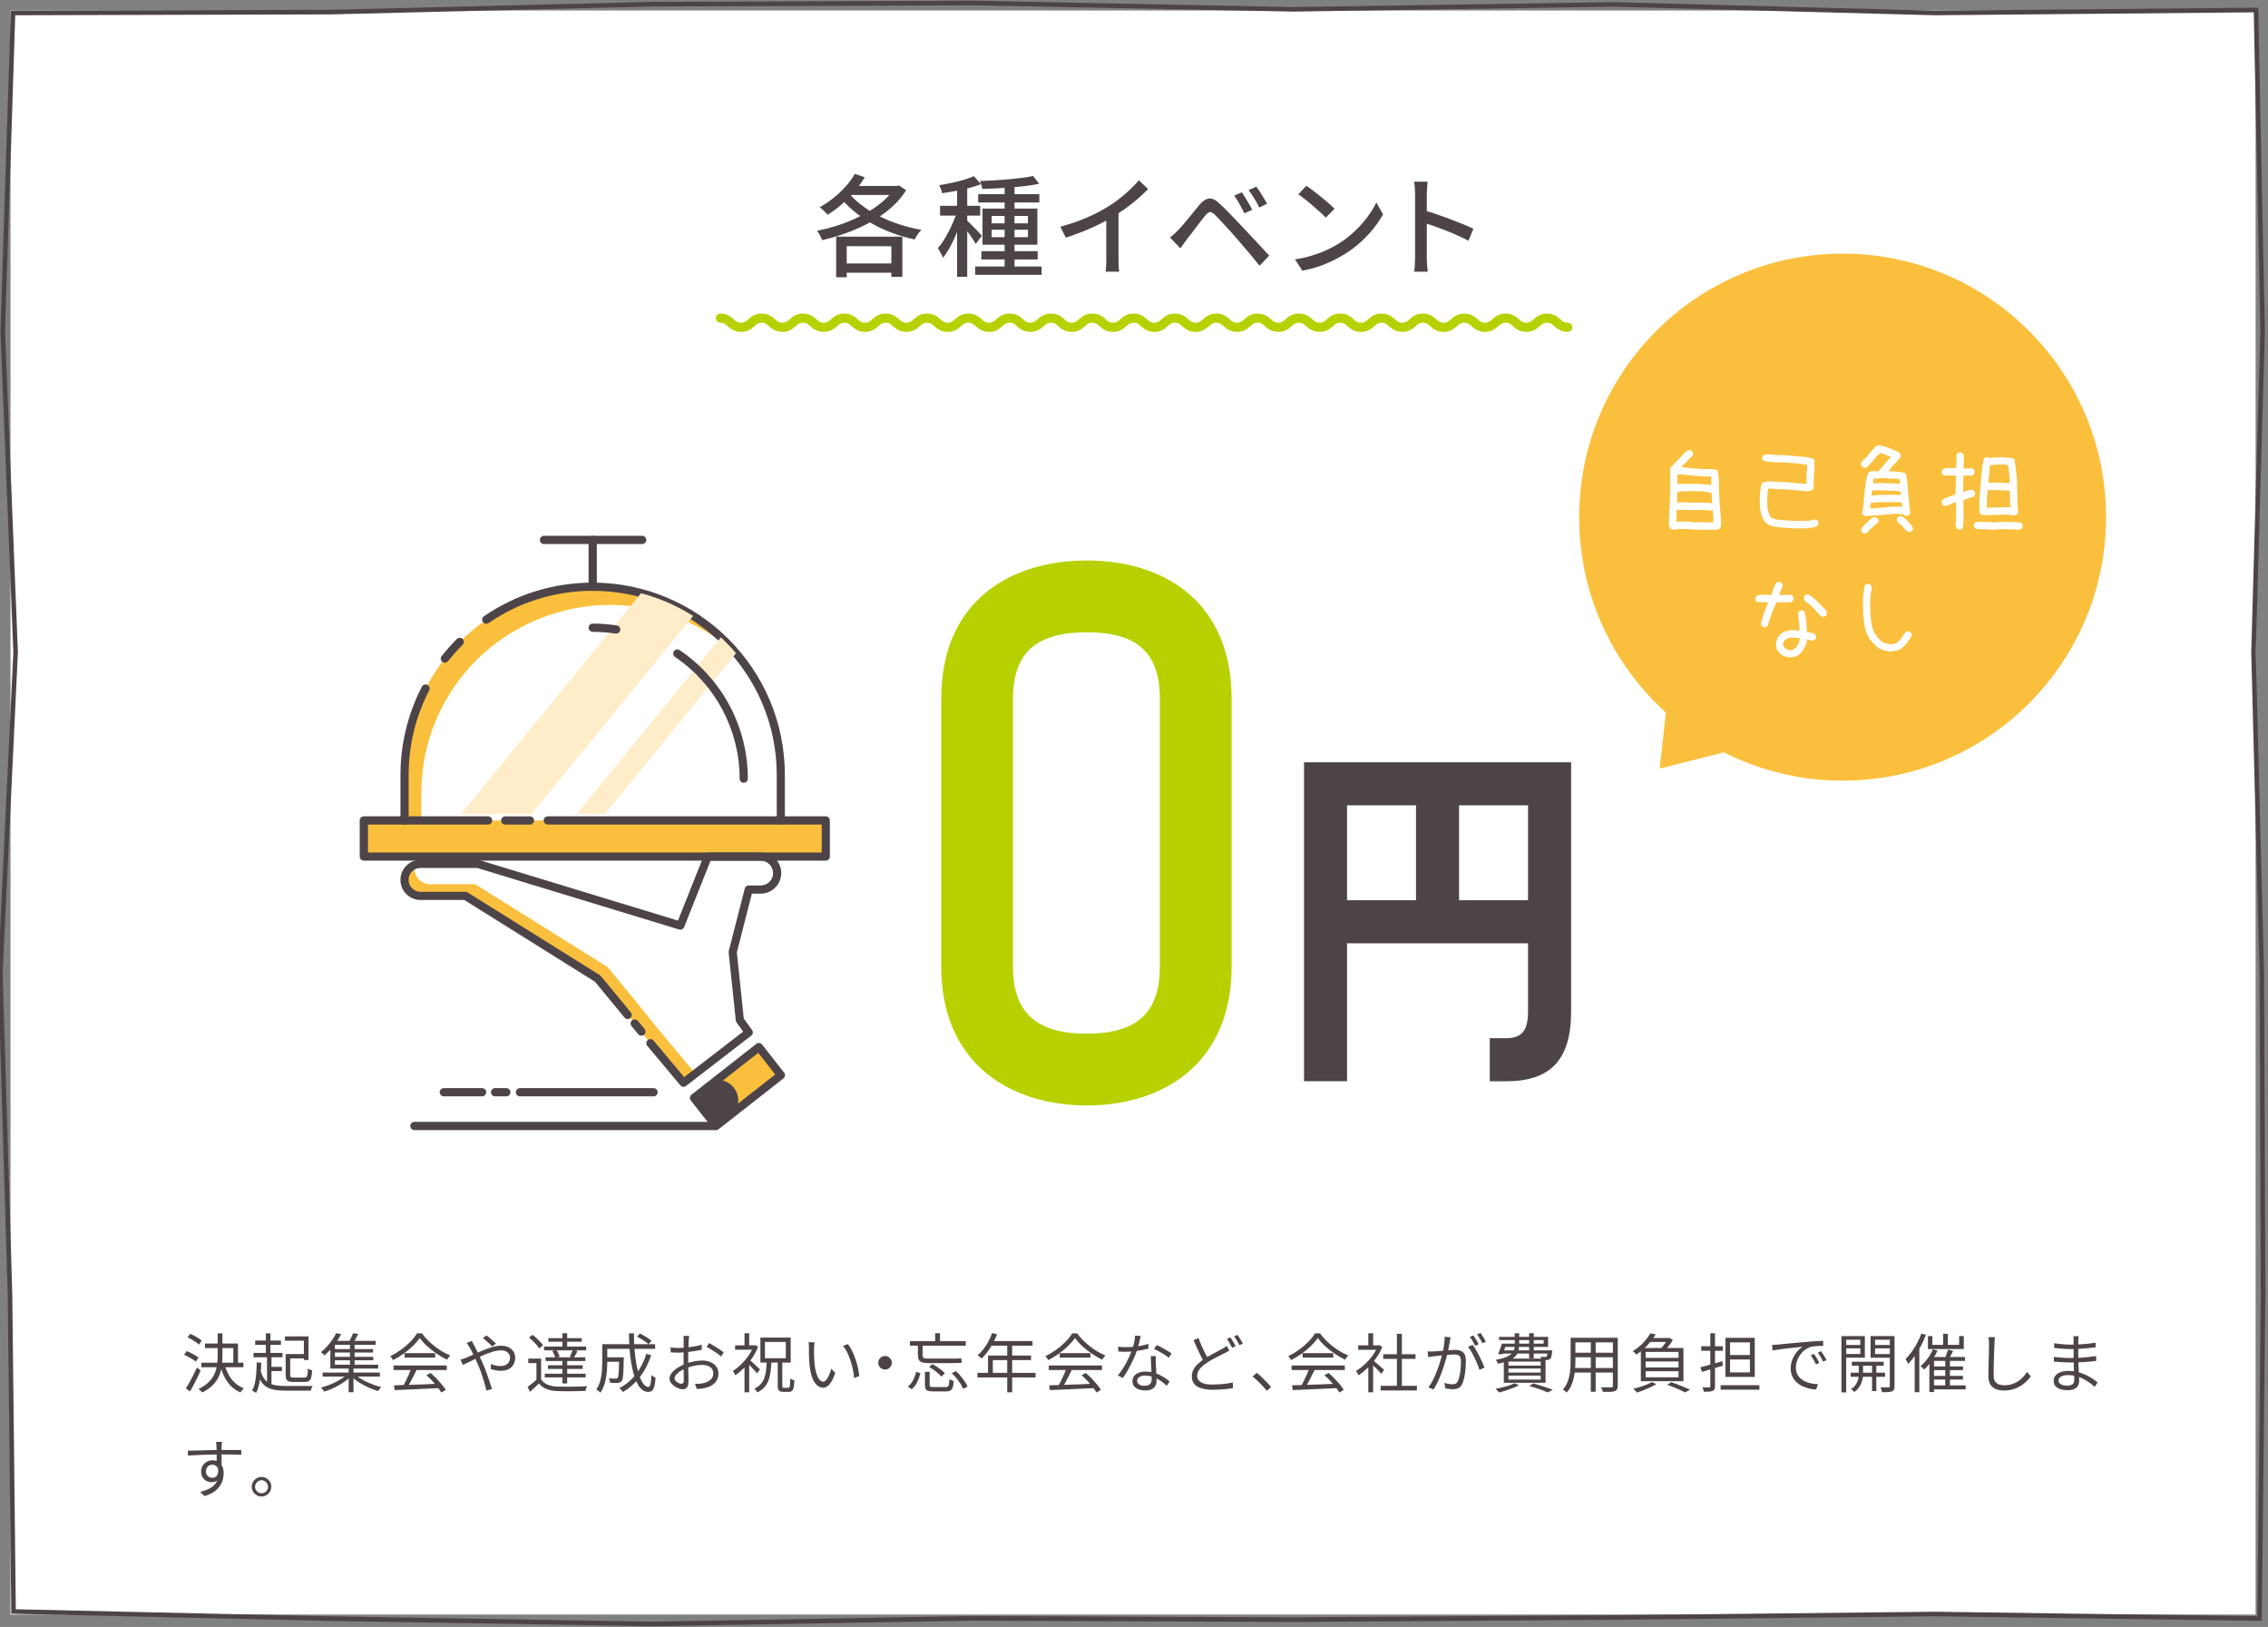 <?xml version="1.0" encoding="UTF-8"?>
<svg xmlns="http://www.w3.org/2000/svg" width="495" height="355" version="1.1" viewBox="0 0 495 355">
  <rect x="0" y="0" width="495" height="355" fill="#808080" stroke="none"/>
  <defs>
    <style>
      .cls-1 {
        fill: #fac03d;
      }

      .cls-2 {
        fill: #fac03d;
      }

      .cls-3 {
        fill: #fff;
      }

      .cls-4 {
        fill: #4d4449;
      }

      .cls-5 {
        fill: #ffedca;
      }

      .cls-6 {
        fill: #b7d100;
      }

      .cls-7 {
        fill: #4d4449;
      }
    </style>
  </defs>
  <!-- Generator: Adobe Illustrator 28.6.0, SVG Export Plug-In . SVG Version: 1.2.0 Build 709)  -->
  <g>
    <g id="_レイヤー_1" data-name="レイヤー_1">
      <rect class="cls-3" x="2.29" y="2.29" width="490" height="350"/>
      <path class="cls-4" d="M212.28,1.15l70,1.38,70-1.07,70,1.87,69.61-.64,1.44,69.6-1.99,70,1.81,70,.28,70-.76,70.37-70.37-.98-70,.76-70,.47-70-.29-70,1.23-70-1.16-68.85-1.55-.77-68.84L.58,212.3l3.33-70L1.1,72.29,3.33,3.33l68.96-.19,70-1.72,70-.26M212.29.15h-.01s-70,.26-70,.26l-70.02,1.72L3.32,2.33h-.97s-.03.97-.03.97L.1,72.26v.04s0,.04,0,.04l2.81,69.96L-.42,212.25v.04s0,.04,0,.04l2.1,70,.77,68.82v.97s.98.02.98.02l68.85,1.55,70.01,1.16,70.03-1.23,69.98.29,70.01-.47,70-.76,70.34.98h1s.01-.99.01-.99l.76-70.37-.28-70.02-1.81-69.99,1.99-69.97-1.43-69.65-.02-.99h-.99s-69.61.65-69.61.65l-69.97-1.86-70.04,1.07L212.3.15h-.01Z"/>
      <path class="cls-6" d="M268.8,152.46v58.44c0,21.32-15.08,30.31-31.61,30.31s-31.76-8.99-31.76-30.31v-58.44c0-21.32,15.08-30.16,31.76-30.16s31.61,8.84,31.61,30.16ZM253.14,152.46c0-10.15-5.08-14.5-15.95-14.5s-16.1,4.35-16.1,14.5v58.44c0,10.15,5.22,14.65,16.1,14.65s15.95-4.5,15.95-14.65v-58.44Z"/>
      <path class="cls-4" d="M284.61,235.93v-69.6h58.29v54.38c0,10.79-4.7,15.23-14.27,15.23h-3.48v-9.4h3.48c3.22,0,4.87-1.3,4.87-5.83v-14.88h-39.5v30.1h-9.4ZM294,175.72v20.71h15.05v-20.71h-15.05ZM318.45,175.72v20.71h15.05v-20.71h-15.05Z"/>
      <path class="cls-2" d="M402.16,55.35c-31.76,0-57.5,25.74-57.5,57.5,0,16.91,7.3,32.11,18.92,42.63l-1.34,12.23,13.99-3.55c7.79,3.94,16.6,6.18,25.93,6.18,31.76,0,57.5-25.74,57.5-57.5s-25.74-57.5-57.5-57.5Z"/>
      <path class="cls-3" d="M365.13,115.6c-.05-.03-.1-.05-.14-.06s-.09-.03-.14-.04-.1-.03-.14-.06-.09-.05-.14-.08c-.05-.08-.11-.17-.16-.27s-.1-.19-.12-.29-.04-.21-.04-.33v-.35c.03-.57.05-1.14.06-1.7s.04-1.13.08-1.7.06-1.15.06-1.72.03-1.13.08-1.68v-4.31l-.08-.62c.05-.14.13-.27.23-.39s.2-.24.31-.35.21-.23.29-.35.18-.24.29-.35c.19-.14.38-.3.57-.49s.38-.38.55-.57.35-.38.51-.57l.49-.57c.08-.05.17-.12.27-.18l.29-.21c.1-.07.2-.11.31-.12s.22-.02.33-.02l.41.21c.03.05.06.11.1.16s.07.12.08.18.02.13.02.18v.21l-.21.41h-.08v.08l-.25.16c-.08.05-.16.12-.25.21s-.15.16-.21.25l-.16.25-1.35,1.31v.08c.66.08,1.31.16,1.95.23s1.3.12,1.97.16,1.34.06,2.01.06,1.32.08,1.95.25c.19.93.29,1.89.29,2.89s.03,2,.08,2.99.12,1.98.21,2.95.15,1.95.21,2.93c-.03.08-.05.16-.06.25s-.02.16-.02.25-.03.16-.08.23-.1.14-.12.23c-.16.14-.36.22-.57.25s-.44.04-.66.04h-1.35l-2.99-.08-.53.04c-.25-.05-.49-.1-.74-.12s-.5-.04-.76-.04h-1.54l-1.07.21ZM373.78,113.95s.05-.06.08-.1l.08-.12s.04-.08.04-.12v-.14l-.16-2.09h-.08l-.45.04c-.16-.05-.34-.09-.53-.1s-.38-.02-.55-.02-.36,0-.55-.02-.38-.02-.57-.02l-2.09.04-2.26-.08-.57.04-.21-.04-.08,2.62h.08l2.67-.04c.08.03.17.05.27.06s.18.03.27.06.17.04.27.04h.31l1.35-.04,2.67.08.04-.04ZM373.66,109.81v-.41l-.08-1.8c-.36-.11-.73-.2-1.13-.27s-.79-.11-1.19-.12-.81-.03-1.23-.04-.84-.02-1.25-.02c-.22.03-.44.04-.68.04h-.7c-.23,0-.46.02-.68.06s-.44.09-.66.14l-.04,2.26h.66l1.52-.04c.22.03.44.05.68.06s.47.02.72.02h1.44l.86-.04c.14.03.28.04.43.04s.3,0,.45.02l.45.04c.15.01.29.03.43.06ZM373.49,105.87v-1.89c-.63-.03-1.25-.05-1.87-.06s-1.23-.05-1.85-.12-1.22-.13-1.83-.18-1.22-.1-1.85-.12v2.05l2.62.04,1.64-.04c.27.03.54.05.8.06s.52.03.78.06l.78.08c.26.03.51.07.76.12Z"/>
      <path class="cls-3" d="M391.74,115.31c-.6-.03-1.18-.07-1.74-.12s-1.12-.1-1.68-.14-1.11-.14-1.66-.29-1.03-.43-1.44-.84c-.27-.36-.49-.75-.64-1.17s-.27-.85-.35-1.29-.12-.89-.12-1.35-.01-.92-.04-1.35c.03-.27.05-.56.06-.86s.03-.59.06-.88.07-.57.12-.84.15-.53.29-.78c.16-.11.33-.18.51-.23s.36-.07.55-.08.38-.03.57-.06.38-.03.57,0c.6.08,1.22.13,1.85.14s1.26.05,1.89.1,1.25.11,1.87.16,1.22.11,1.83.16c0-.36,0-.7.02-1.05s.03-.69.04-1.05.04-.7.08-1.05.05-.69.02-1.05c-.79-.11-1.59-.21-2.4-.29s-1.61-.14-2.42-.18-1.61-.07-2.42-.08-1.59-.12-2.36-.31c-.03-.05-.06-.11-.1-.16s-.07-.12-.08-.18-.02-.13-.02-.18v-.21l.21-.41c.08-.05.16-.1.23-.14s.15-.07.25-.08.19-.02.29-.02h.27c.82.08,1.65.13,2.5.14s1.69.06,2.52.14,1.67.15,2.5.21,1.63.22,2.4.49c.14.14.21.3.21.49s0,.38.02.55.02.36.02.55v.57c-.05.36-.09.72-.1,1.11s-.03.77-.06,1.15-.03.77,0,1.17-.04.76-.21,1.09c-.08.11-.18.18-.31.21s-.25.06-.37.1-.25.06-.37.06-.25.01-.39.04c-.66-.08-1.31-.16-1.97-.23s-1.33-.12-2.01-.16-1.36-.08-2.03-.1-1.33-.07-1.99-.12l-.37.04-.16,2.38c.03.33.03.66.02,1s.02.68.1,1,.16.64.25.94.21.59.37.86c.57.36,1.19.55,1.85.59s1.31.09,1.97.14,1.32.09,1.99.1,1.33.02,1.99.02c.16-.05.33-.08.51-.08s.36-.01.53-.04.34-.08.49-.14.32-.09.51-.06l.41.21c.03.05.06.11.1.16s.07.12.08.18.02.13.02.18v.21l-.21.41c-.33.22-.7.36-1.11.41s-.83.1-1.25.14-.85.05-1.27.04-.85-.02-1.29-.02Z"/>
      <path class="cls-3" d="M407.21,112.64c-.05-.03-.1-.05-.14-.06s-.09-.03-.14-.04-.1-.03-.14-.06-.09-.05-.14-.08c-.03-.05-.06-.11-.1-.16s-.07-.12-.08-.18-.02-.13-.02-.18v-.21c.16-.71.27-1.43.31-2.15s.1-1.46.18-2.19.18-1.46.29-2.17.3-1.39.57-2.05c.11-.11.23-.18.35-.21s.25-.05.39-.06.28-.02.43-.02h.43l.57.04c.22-.25.44-.51.66-.78s.44-.54.66-.8.46-.52.72-.78.49-.53.68-.8c-.19-.08-.39-.16-.59-.25s-.4-.16-.59-.25-.39-.16-.59-.23-.42-.1-.64-.1c-.25.25-.49.49-.72.74s-.44.51-.64.78-.42.52-.68.74-.49.46-.68.74c-.05.03-.11.06-.16.1s-.12.07-.18.08-.14.02-.21.02h-.23l-.41-.21c-.03-.05-.06-.11-.1-.16s-.07-.12-.08-.18-.02-.13-.02-.18v-.21c.03-.08.06-.16.1-.23s.09-.14.14-.23.11-.16.16-.23.12-.13.21-.18c.27-.19.51-.41.72-.66s.4-.49.59-.74.4-.49.64-.72.44-.47.64-.72c.05-.05.12-.1.18-.12l.21-.08c.07-.03.14-.04.23-.04h.25c.38.08.76.17,1.13.27s.73.23,1.09.39.71.31,1.07.43.7.29,1.03.51c.03.05.07.12.12.18s.1.14.12.21.04.14.04.23v.25l-.21.41c-.25.19-.46.41-.66.66s-.4.48-.64.7-.44.45-.62.7-.36.49-.55.74h1c.34,0,.67.03.98.08s.63.1.94.12.61.12.88.29c.16.68.27,1.39.33,2.11s.12,1.45.18,2.17l.21,2.17c.07.72.14,1.44.23,2.15l-.21.41c-.05.03-.11.06-.16.1s-.12.07-.18.08-.13.02-.18.02h-.21l-.41-.21v-.08c-.19-.03-.39-.05-.59-.08s-.42-.04-.64-.04h-1.27c-.49.03-.98.08-1.46.14s-.96.12-1.46.14-.98.05-1.48.06-.97.06-1.44.14ZM406.84,116.42l-.41-.21c-.03-.05-.06-.11-.1-.16s-.07-.12-.08-.18-.02-.13-.02-.18v-.21c.03-.14.08-.25.16-.35s.17-.2.27-.31.19-.21.29-.31l.31-.31c.16-.14.33-.29.49-.45s.33-.31.49-.45.33-.25.51-.35.39-.13.64-.1l.41.21c.03.05.06.11.1.16s.07.12.08.18.02.13.02.18v.21l-.21.41c-.25.11-.47.26-.68.45s-.41.38-.62.55-.4.38-.57.59-.38.41-.59.57l-.49.04ZM415.12,110.59v-.37l-.12-.57-.33-.08h-4.31l-2.05.16-.12,1.19h.78c.46-.05.94-.1,1.44-.12s.98-.08,1.48-.14.98-.1,1.48-.1h1.48l.29.04ZM414.88,108.01v-.16l-.04-.62c-.41-.05-.81-.1-1.21-.12s-.81-.05-1.25-.06-.86-.02-1.27-.02-.82-.01-1.23-.04l-1.31.08-.12,1.07h.12l1.8-.16h4.31l.21.04ZM414.67,105.59v-.21l-.08-.82c-.33-.05-.66-.09-.98-.1s-.67-.02-1.03-.02-.7-.03-1.03-.08-.67-.07-1.03-.04c-.08.03-.18.05-.29.06s-.21.03-.31.04-.19.02-.29.02h-.31l-.37-.04-.16,1.07h.33l1.35-.08c.33.03.68.04,1.05.04s.73,0,1.09.02.7.03,1.05.06.68.05,1,.08ZM416.68,116.09c-.05-.03-.1-.05-.14-.06s-.09-.03-.14-.04-.1-.03-.14-.06-.09-.05-.14-.08l-.86-.9c-.05-.14-.14-.25-.25-.35s-.23-.18-.35-.27-.23-.18-.33-.29-.18-.22-.27-.33l-.04-.49.21-.41c.05-.03.11-.06.16-.1s.12-.07.18-.08.13-.02.18-.02h.21l.41.21.49.41.37.33,1.23,1.39.04.49-.21.41c-.05.03-.1.05-.14.08s-.09.05-.14.08-.11.04-.16.04-.11.01-.16.04Z"/>
      <path class="cls-3" d="M427.51,115.55l-.41-.21c-.05-.08-.1-.16-.12-.23s-.05-.14-.08-.23-.05-.16-.06-.25-.02-.16-.02-.25c.05-.36.09-.72.1-1.09s.02-.75.02-1.13v-2.26l-.04-.33h-.08c-.22.05-.42.13-.62.23s-.38.18-.57.25-.38.15-.57.25-.41.13-.66.1l-.41-.21c-.03-.05-.06-.11-.1-.16s-.07-.12-.08-.18-.02-.14-.02-.21v-.23l.21-.41c.19-.16.41-.28.66-.35s.49-.15.72-.25.46-.18.7-.27.47-.16.72-.25l.12-4.1-2.13-.04-.41.04-.41-.21c-.03-.05-.06-.11-.1-.16s-.07-.12-.08-.18-.02-.13-.02-.18v-.21l.21-.41c.16-.14.36-.22.57-.25s.45-.04.7-.04h1.39l.29.04c.03-.27.04-.55.04-.84s.01-.57.04-.84.03-.55,0-.84.04-.54.21-.76c.05-.03.11-.06.16-.1s.12-.07.18-.08.13-.02.18-.02h.21l.41.21c.11.11.18.23.21.37s.04.28.04.43v.92l-.08,1.6h.41l1.31-.08.49.25c.03.05.06.11.1.16s.07.12.08.18.02.14.02.21v.23l-.21.41c-.05.03-.11.06-.16.1s-.12.07-.18.08-.13.02-.18.02h-.21l-.62-.04-.86.08-.08,3.57h.12c.14-.05.28-.12.43-.21s.31-.14.47-.18.33-.08.49-.1.33-.04.49-.04l.41.21c.03.05.06.12.1.18s.07.14.08.21.02.14.02.21v.23l-.21.41c-.16.11-.35.18-.55.21s-.4.08-.59.16-.38.16-.57.23-.38.13-.57.18l-.04.78.04,3.53c-.03.16-.05.33-.06.49s-.02.33-.02.49,0,.33-.02.49-.08.31-.18.45c-.05.03-.11.06-.16.1s-.12.07-.18.08-.13.02-.18.02h-.21ZM434.89,115.6c-.33-.05-.65-.09-.96-.1s-.65-.02-1-.02h-1.03c-.33,0-.63-.08-.9-.25-.03-.05-.06-.11-.1-.16s-.07-.12-.08-.18-.02-.13-.02-.18v-.21l.21-.41c.19-.14.41-.21.66-.21h2.26l1.35.12.82-.08c.27-.03.55-.04.84-.04h1.74c.22.03.44.04.68.04s.45,0,.66.02.42.03.66.04.43.09.59.23c.03.05.06.11.1.16s.07.12.08.18.02.13.02.18v.21l-.21.41c-.08.05-.16.1-.23.12s-.14.05-.23.06l-.25.04c-.08.01-.16.02-.25.02-.3-.05-.61-.08-.92-.08s-.64,0-.96-.02-.65-.02-.96-.02h-.96l-1.6.12ZM439.16,112.48c-.16-.05-.34-.1-.53-.14s-.38-.06-.57-.06h-1.19c-.3.05-.62.08-.96.08h-1.03c-.34,0-.68,0-1,.02s-.68.02-1.07.02c-.05-.03-.1-.05-.14-.06s-.09-.03-.14-.04-.1-.03-.14-.06-.09-.05-.14-.08c-.14-.22-.21-.46-.23-.72s-.02-.52-.02-.78v-1.58c.08-.77.15-1.53.21-2.3s.12-1.53.18-2.3l.21-2.3c.07-.77.23-1.5.47-2.21.05-.03.11-.06.16-.1s.12-.07.18-.08.13-.02.18-.02h.21l.16.08c.05.03.11.05.16.06s.12.02.18.02h.18c.22-.05.45-.09.7-.1s.49-.03.72-.04.47-.02.72-.02h.74c.19.05.38.09.57.1s.39.03.59.04.4.03.59.04.37.09.53.23c.16.93.3,1.88.41,2.85s.17,1.95.18,2.93.03,1.97.06,2.95.08,1.96.16,2.91l-.21.41c-.05.03-.11.06-.16.1s-.12.07-.18.08-.13.02-.18.02h-.21l-.12-.04-.25.08ZM438.79,110.67v-.41c-.05-.25-.08-.5-.08-.76v-.8c0-.27-.01-.54-.04-.8s-.03-.54,0-.84c-.38,0-.77-.01-1.17-.04s-.79-.05-1.19-.06-.79-.02-1.19-.02h-1.21c-.11.3-.17.62-.18.94s-.03.65-.06.96-.04.64-.04.96v.98h.53c.36-.05.73-.07,1.13-.04s.78.02,1.15-.02.75-.06,1.13-.06h1.15l.04.04.04-.04ZM438.63,105.42v-1.15c-.03-.22-.05-.44-.08-.68s-.06-.46-.1-.7-.07-.46-.08-.7-.03-.47-.06-.72c-.19,0-.37-.01-.53-.04s-.33-.05-.51-.06-.36-.02-.53-.02h-.55l-1.85.16c-.08.3-.12.62-.12.94s-.02.65-.06.96l-.12.94c-.04.31-.06.64-.06.96h2.36c.4,0,.78.02,1.15.06s.76.05,1.17.02Z"/>
      <path class="cls-3" d="M384.98,136.85l-.41-.21c-.08-.08-.14-.18-.16-.31s-.05-.24-.08-.35c.22-.79.46-1.57.72-2.34s.56-1.5.9-2.21l-1.25-.04-.98.04-.41-.21c-.08-.11-.14-.23-.18-.35s-.05-.25-.02-.39l.21-.41c.3-.19.64-.28,1-.27s.73,0,1.09-.02l1.21.04c.14-.45.28-.9.43-1.35s.36-.88.64-1.29c.11-.08.23-.14.35-.18s.25-.05.39-.02l.41.21c.08.11.14.23.18.35s.05.27.02.43c-.14.3-.27.6-.39.9s-.23.62-.31.96h.7l.86-.04c.22.03.45.03.7.02s.46.06.66.23c.08.11.14.23.18.35s.05.25.02.39l-.21.41c-.19.14-.41.21-.66.23s-.49.02-.74.02l-.74-.04-1.39.04c-.38.85-.74,1.7-1.07,2.56s-.62,1.73-.86,2.6c-.12.08-.25.15-.37.21s-.27.07-.43.04ZM390.74,143.47c-.49-.05-.96-.16-1.39-.33s-.82-.46-1.15-.9c-.25-.22-.4-.48-.47-.78s-.12-.62-.14-.94c.05-.37.14-.72.25-1.07s.3-.65.57-.92c.44-.36.91-.62,1.42-.8s1.06-.25,1.66-.23l1.23.12v-1.44l-.29-2.21c.03-.11.06-.21.1-.31s.09-.18.14-.27c.11-.08.23-.14.35-.18s.25-.05.39-.02l.41.21c.19.71.33,1.44.41,2.17s.12,1.5.12,2.3c.3.05.6.12.9.18s.59.17.86.31c.1.11.17.23.23.35s.07.27.04.43l-.23.41c-.11.08-.23.14-.37.18s-.29.05-.45.02l-.94-.25c-.03.59-.16,1.11-.41,1.58s-.55.92-.9,1.35c-.3.36-.66.61-1.07.76s-.83.24-1.27.27ZM391.64,141.59c.22-.16.39-.35.51-.55s.25-.42.39-.64c.05-.19.12-.38.18-.56.07-.18.09-.39.06-.6l-2.01-.12c-.22.05-.44.13-.66.23s-.42.21-.62.35c-.08.16-.16.33-.23.5s-.1.35-.1.54c.03.16.1.31.21.45s.23.26.37.37c.19.08.38.16.57.23s.4.1.62.1l.7-.29ZM397.9,134.6c-.11-.03-.21-.06-.31-.1s-.18-.09-.27-.14c-.52-.57-1.04-1.13-1.55-1.68s-1.08-1.03-1.71-1.44l-.16-.16c-.08-.11-.14-.23-.18-.35s-.05-.25-.02-.39l.21-.41c.11-.08.23-.14.35-.18s.27-.05.43-.02l.49.29v.08l.33.16.57.45,2.36,2.34c.11.14.19.27.25.41s.07.3.04.49l-.21.41c-.08.08-.18.14-.29.16l-.33.08Z"/>
      <path class="cls-3" d="M412.33,142.16c-.36-.08-.7-.16-1.05-.23s-.66-.18-.96-.33-.58-.36-.84-.62l-.8-.8c-.63-.66-1.08-1.39-1.35-2.21s-.46-1.67-.55-2.54-.15-1.75-.16-2.62-.02-1.75-.02-2.62c.05-.22.1-.44.12-.66s.06-.44.1-.66.07-.44.08-.68.09-.43.23-.59c.05-.03.11-.06.16-.1s.12-.07.18-.08.13-.02.18-.02h.21l.41.21c.05.08.1.16.14.25s.06.17.06.27v.59c-.08.36-.15.72-.21,1.09s-.08.75-.08,1.15v2.36c.05.63.11,1.25.16,1.87s.16,1.22.33,1.8.42,1.13.78,1.64.78.96,1.27,1.37c.14.11.28.19.43.25s.31.11.47.16.33.1.51.12.36.04.55.04.38-.03.55-.08l.53-.16c.18-.05.34-.15.49-.29s.29-.27.43-.41l1.19-1.68c.05-.03.11-.06.16-.1s.12-.07.18-.08.13-.02.18-.02h.21l.41.21c.03.05.06.12.1.18s.07.14.08.21.02.14.02.21v.23l-.21.41h-.08c-.11.16-.22.33-.33.51s-.23.35-.37.51-.27.33-.39.49-.27.31-.43.45c-.22.19-.44.36-.68.49s-.49.24-.76.31-.55.12-.82.16-.56.06-.86.06Z"/>
      <path class="cls-4" d="M195.33,40.58h.48l.38-.12,1.58,1.06c-.9,1.42-2.02,2.72-3.37,3.89s-2.85,2.2-4.5,3.1-3.36,1.67-5.15,2.32-3.56,1.17-5.32,1.57c-.06-.21-.16-.44-.29-.7s-.26-.5-.41-.74-.28-.44-.41-.6c1.31-.26,2.64-.59,4-1.01s2.68-.91,3.97-1.49c1.3-.58,2.52-1.22,3.67-1.93s2.18-1.48,3.1-2.32c.91-.83,1.66-1.72,2.26-2.66v-.36ZM186.57,37.94l2.16.74c-.66,1.1-1.42,2.16-2.3,3.18-.88,1.02-1.82,1.95-2.81,2.8-.99.85-1.99,1.58-3,2.21-.11-.16-.27-.34-.48-.55-.21-.21-.42-.42-.65-.62-.22-.21-.42-.38-.58-.5,1.01-.54,1.99-1.2,2.95-1.96.96-.76,1.84-1.59,2.65-2.48.81-.9,1.49-1.83,2.05-2.81ZM182.49,51.64h14.45v8.78h-2.4v-6.7h-9.74v6.77h-2.3v-8.86ZM184.96,41.78c.8,1.01,1.77,1.96,2.9,2.84,1.14.89,2.41,1.7,3.82,2.42,1.41.73,2.91,1.36,4.5,1.88,1.59.53,3.23.94,4.91,1.22-.16.16-.34.37-.53.62s-.37.52-.53.78c-.16.26-.3.5-.41.71-1.7-.37-3.34-.85-4.93-1.44-1.59-.59-3.1-1.3-4.52-2.11-1.42-.82-2.74-1.73-3.94-2.74-1.2-1.01-2.25-2.1-3.14-3.29l1.87-.91ZM183.67,57.48h12.34v2.02h-12.34v-2.02ZM185.99,40.58h9.86v1.97h-11.21l1.34-1.97Z"/>
      <path class="cls-4" d="M209.01,45.74l1.37.6c-.24.85-.53,1.73-.86,2.65s-.7,1.83-1.09,2.72c-.39.9-.81,1.74-1.26,2.52-.45.78-.9,1.46-1.37,2.02-.11-.32-.28-.68-.5-1.09-.22-.41-.42-.75-.6-1.02.43-.48.86-1.05,1.27-1.72.42-.66.82-1.38,1.21-2.14.39-.76.74-1.53,1.06-2.32s.57-1.53.78-2.23ZM212.54,38.44l1.56,1.75c-.78.3-1.65.58-2.6.83s-1.93.46-2.94.65c-1.01.18-1.98.35-2.93.49-.05-.26-.14-.55-.26-.89-.13-.34-.26-.62-.38-.86.9-.14,1.81-.32,2.75-.52.94-.2,1.82-.42,2.66-.67.84-.25,1.56-.51,2.15-.78ZM205.17,44.9h8.76v2.14h-8.76v-2.14ZM208.89,40.24h2.21v20.16h-2.21v-20.16ZM211.05,48.12c.14.11.37.32.67.64.3.31.64.64,1,1s.68.68.97,1c.29.31.49.54.6.68l-1.32,1.78c-.14-.26-.34-.58-.59-.96-.25-.38-.52-.78-.82-1.19-.3-.41-.58-.8-.85-1.16-.27-.37-.5-.66-.7-.89l1.03-.89ZM212.83,58.15h14.5v1.82h-14.5v-1.82ZM213.5,42.36h13.34v1.82h-13.34v-1.82ZM225.47,38.4l1.34,1.7c-.83.18-1.76.33-2.77.46-1.02.13-2.07.24-3.17.32-1.1.09-2.2.16-3.31.22-1.11.06-2.17.09-3.18.11-.03-.24-.1-.53-.2-.86s-.21-.62-.32-.84c1.01-.05,2.05-.1,3.12-.16,1.07-.06,2.12-.13,3.16-.23,1.03-.1,2.01-.2,2.93-.31.92-.11,1.72-.25,2.41-.41ZM214.19,54.81h12.29v1.8h-12.29v-1.8ZM214.43,45.52h11.98v7.87h-11.98v-7.87ZM216.43,47.13v1.61h7.92v-1.61h-7.92ZM216.43,50.13v1.63h7.92v-1.63h-7.92ZM219.26,40.08h2.16v19.08h-2.16v-19.08Z"/>
      <path class="cls-4" d="M231.43,49.46c2.11-.56,4.05-1.23,5.82-2,1.77-.78,3.32-1.58,4.64-2.41.85-.51,1.68-1.09,2.48-1.73.81-.64,1.57-1.3,2.29-1.99.72-.69,1.35-1.35,1.9-1.99l2.02,1.92c-.7.72-1.46,1.43-2.28,2.14-.82.7-1.68,1.38-2.58,2.03-.9.65-1.83,1.26-2.77,1.84-.88.54-1.88,1.09-3,1.64-1.12.55-2.3,1.08-3.55,1.58s-2.51.96-3.79,1.36l-1.18-2.38ZM241.46,46.29l2.66-.7v10.87c0,.32,0,.67.01,1.04,0,.38.02.72.05,1.04s.06.57.11.74h-2.98c.02-.18.04-.42.07-.74.03-.32.05-.67.06-1.04,0-.38.01-.72.01-1.04v-10.18Z"/>
      <path class="cls-4" d="M255.35,51.86c.34-.27.64-.54.91-.79.27-.25.58-.55.91-.89.29-.29.62-.65.98-1.08.37-.43.76-.9,1.19-1.42.42-.51.85-1.03,1.28-1.56.43-.53.84-1.02,1.22-1.49.67-.78,1.35-1.22,2.03-1.31s1.45.28,2.32,1.12c.51.46,1.06.99,1.63,1.58s1.15,1.18,1.72,1.78,1.08,1.14,1.55,1.63c.54.58,1.16,1.23,1.84,1.96.68.73,1.38,1.47,2.09,2.23.71.76,1.37,1.48,1.98,2.15l-2.09,2.21c-.54-.69-1.13-1.4-1.75-2.14s-1.24-1.46-1.84-2.16c-.6-.7-1.15-1.34-1.64-1.92-.35-.4-.74-.83-1.16-1.3-.42-.46-.85-.93-1.27-1.39-.42-.46-.82-.89-1.19-1.27-.37-.38-.67-.7-.91-.94-.43-.42-.79-.61-1.08-.59-.29.02-.62.28-1.01.76-.27.32-.58.71-.92,1.15-.34.45-.7.92-1.07,1.4-.37.49-.73.96-1.08,1.42-.35.46-.66.84-.91,1.16-.26.34-.51.69-.77,1.06-.26.37-.48.69-.67.96l-2.28-2.33ZM271.05,41.97c.21.3.45.68.73,1.14.28.46.56.92.84,1.4.28.48.51.9.68,1.27l-1.73.77c-.21-.46-.43-.92-.67-1.36-.24-.44-.49-.88-.74-1.31-.26-.43-.52-.83-.79-1.2l1.68-.72ZM274.19,40.72c.22.29.48.66.77,1.1.29.45.58.91.86,1.38.29.47.52.89.7,1.26l-1.7.82c-.21-.46-.44-.92-.7-1.36-.26-.44-.52-.86-.78-1.27-.26-.41-.54-.8-.83-1.16l1.68-.77Z"/>
      <path class="cls-4" d="M282.64,56.59c1.34-.21,2.58-.48,3.72-.83s2.18-.74,3.13-1.18c.95-.44,1.81-.89,2.58-1.36,1.28-.78,2.46-1.69,3.54-2.71,1.08-1.02,2.03-2.08,2.84-3.17s1.46-2.14,1.94-3.17l1.46,2.62c-.58,1.04-1.28,2.08-2.12,3.12-.84,1.04-1.79,2.04-2.84,2.99-1.06.95-2.21,1.81-3.46,2.58-.8.5-1.68.98-2.63,1.44-.95.46-1.98.88-3.07,1.25-1.1.37-2.26.66-3.49.89l-1.61-2.47ZM285.11,40.53c.43.29.93.64,1.49,1.07.56.42,1.13.88,1.72,1.36.58.48,1.14.95,1.67,1.39.53.45.95.85,1.27,1.2l-1.9,1.94c-.3-.32-.7-.71-1.2-1.16-.5-.46-1.03-.93-1.6-1.42s-1.13-.95-1.69-1.39c-.56-.44-1.06-.81-1.51-1.12l1.75-1.87Z"/>
      <path class="cls-4" d="M308.85,56.2v-13.87c0-.38-.02-.83-.05-1.33s-.09-.96-.17-1.36h2.95c-.03.38-.07.82-.11,1.32-.04.5-.06.95-.06,1.37v13.87c0,.26,0,.57.02.94.02.37.04.74.07,1.12.03.38.06.72.1,1.02h-2.95c.06-.42.11-.92.14-1.5s.05-1.11.05-1.57ZM310.87,45.91c.78.22,1.66.5,2.64.83s1.96.68,2.95,1.05c.99.38,1.94.75,2.83,1.12.9.37,1.66.7,2.28,1.01l-1.08,2.62c-.67-.37-1.43-.74-2.27-1.12-.84-.38-1.7-.74-2.58-1.09-.88-.35-1.73-.67-2.56-.96-.82-.29-1.56-.54-2.22-.74v-2.71Z"/>
      <path class="cls-6" d="M342.16,72.42c-1.51,0-2.33-.72-2.92-1.25-.51-.45-.85-.75-1.6-.75s-1.09.3-1.6.75c-.6.53-1.42,1.25-2.92,1.25s-2.33-.72-2.92-1.25c-.51-.45-.85-.75-1.6-.75s-1.09.3-1.59.75c-.6.53-1.41,1.25-2.92,1.25s-2.32-.72-2.92-1.25c-.51-.45-.84-.75-1.59-.75s-1.09.3-1.59.75c-.6.53-1.41,1.25-2.92,1.25s-2.32-.72-2.92-1.25c-.51-.45-.84-.75-1.59-.75s-1.09.3-1.59.75c-.6.53-1.41,1.25-2.92,1.25s-2.32-.72-2.92-1.25c-.51-.45-.84-.75-1.59-.75s-1.08.3-1.59.75c-.6.53-1.41,1.25-2.92,1.25s-2.32-.72-2.92-1.25c-.51-.45-.84-.75-1.59-.75s-1.08.3-1.59.75c-.59.53-1.41,1.25-2.92,1.25s-2.32-.72-2.92-1.25c-.51-.45-.84-.75-1.59-.75s-1.09.3-1.59.75c-.6.53-1.41,1.25-2.92,1.25s-2.32-.72-2.92-1.25c-.51-.45-.84-.75-1.59-.75s-1.08.3-1.59.75c-.6.53-1.41,1.25-2.92,1.25s-2.33-.72-2.92-1.25c-.51-.45-.84-.75-1.59-.75s-1.08.3-1.59.75c-.6.53-1.41,1.25-2.92,1.25s-2.32-.72-2.92-1.25c-.51-.45-.84-.75-1.59-.75s-1.08.3-1.59.75c-.6.53-1.41,1.25-2.92,1.25s-2.32-.72-2.92-1.25c-.51-.45-.84-.75-1.59-.75s-1.08.3-1.59.75c-.6.53-1.41,1.25-2.92,1.25s-2.32-.72-2.92-1.25c-.51-.45-.84-.75-1.59-.75s-1.08.3-1.59.75c-.6.53-1.41,1.25-2.92,1.25s-2.32-.72-2.92-1.25c-.51-.45-.84-.75-1.59-.75s-1.08.3-1.59.75c-.6.53-1.41,1.25-2.92,1.25s-2.32-.72-2.92-1.25c-.51-.45-.84-.75-1.59-.75s-1.08.3-1.59.75c-.6.53-1.41,1.25-2.92,1.25s-2.32-.72-2.92-1.25c-.51-.45-.84-.75-1.59-.75s-1.08.3-1.59.75c-.6.53-1.41,1.25-2.92,1.25s-2.32-.72-2.92-1.25c-.51-.45-.84-.75-1.59-.75s-1.08.3-1.59.75c-.6.53-1.41,1.25-2.92,1.25s-2.32-.72-2.92-1.25c-.51-.45-.84-.75-1.59-.75s-1.08.3-1.59.75c-.6.53-1.41,1.25-2.92,1.25s-2.32-.72-2.92-1.25c-.51-.45-.84-.75-1.59-.75s-1.08.3-1.59.75c-.6.53-1.41,1.25-2.92,1.25s-2.32-.72-2.92-1.25c-.51-.45-.84-.75-1.59-.75s-1.08.3-1.59.75c-.6.53-1.41,1.25-2.92,1.25s-2.32-.72-2.92-1.25c-.51-.45-.84-.75-1.59-.75s-1.08.3-1.59.75c-.6.53-1.41,1.25-2.92,1.25s-2.32-.72-2.92-1.25c-.51-.45-.84-.75-1.59-.75-.55,0-1-.45-1-1s.45-1,1-1c1.51,0,2.32.72,2.92,1.25.51.45.84.75,1.59.75s1.08-.3,1.59-.75c.6-.53,1.41-1.25,2.92-1.25s2.32.72,2.92,1.25c.51.45.84.75,1.59.75s1.08-.3,1.59-.75c.6-.53,1.41-1.25,2.92-1.25s2.32.72,2.92,1.25c.51.45.84.75,1.59.75s1.08-.3,1.59-.75c.6-.53,1.41-1.25,2.92-1.25s2.32.72,2.92,1.25c.51.45.84.75,1.59.75s1.08-.3,1.59-.75c.6-.53,1.41-1.25,2.92-1.25s2.32.72,2.92,1.25c.51.45.84.75,1.59.75s1.08-.3,1.59-.75c.6-.53,1.41-1.25,2.92-1.25s2.32.72,2.92,1.25c.51.45.84.75,1.59.75s1.08-.3,1.59-.75c.6-.53,1.41-1.25,2.92-1.25s2.32.72,2.92,1.25c.51.45.84.75,1.59.75s1.08-.3,1.59-.75c.6-.53,1.41-1.25,2.92-1.25s2.32.72,2.92,1.25c.51.45.84.75,1.59.75s1.08-.3,1.59-.75c.6-.53,1.41-1.25,2.92-1.25s2.32.72,2.92,1.25c.51.45.84.75,1.59.75s1.08-.3,1.59-.75c.6-.53,1.41-1.25,2.92-1.25s2.32.72,2.92,1.25c.51.45.84.75,1.59.75s1.08-.3,1.59-.75c.6-.53,1.41-1.25,2.92-1.25s2.32.72,2.92,1.25c.51.45.84.75,1.59.75s1.08-.3,1.59-.75c.6-.53,1.41-1.25,2.92-1.25s2.32.72,2.92,1.25c.51.45.84.75,1.59.75s1.08-.3,1.59-.75c.6-.53,1.41-1.25,2.92-1.25s2.32.72,2.92,1.25c.51.45.84.75,1.59.75s1.08-.3,1.59-.75c.6-.53,1.41-1.25,2.92-1.25s2.33.72,2.92,1.25c.51.45.84.75,1.59.75s1.08-.3,1.59-.75c.6-.53,1.41-1.25,2.92-1.25s2.32.72,2.92,1.25c.51.45.84.75,1.59.75s1.08-.3,1.59-.75c.59-.53,1.41-1.25,2.92-1.25s2.32.72,2.92,1.25c.51.45.84.75,1.59.75s1.08-.3,1.59-.75c.6-.53,1.41-1.25,2.92-1.25s2.32.72,2.92,1.25c.51.45.84.75,1.59.75s1.09-.3,1.59-.75c.6-.53,1.41-1.25,2.92-1.25s2.32.72,2.92,1.25c.51.45.84.75,1.59.75s1.08-.3,1.59-.75c.6-.53,1.41-1.25,2.92-1.25s2.33.72,2.92,1.25c.51.45.84.75,1.59.75s1.08-.3,1.59-.75c.6-.53,1.41-1.25,2.92-1.25s2.33.72,2.92,1.25c.51.45.85.75,1.6.75s1.09-.3,1.6-.75c.6-.53,1.41-1.25,2.92-1.25s2.33.72,2.92,1.25c.51.45.85.75,1.6.75.55,0,1,.45,1,1s-.45,1-1,1Z"/>
      <path class="cls-4" d="M40.19,295.6l.57-.78c.3.11.61.25.94.41.33.16.63.33.92.5.29.17.53.33.71.49l-.6.88c-.18-.16-.41-.33-.7-.51-.29-.18-.59-.36-.92-.53-.32-.17-.63-.32-.93-.46ZM40.58,302.94c.23-.36.49-.8.77-1.3.28-.5.56-1.04.85-1.6.28-.57.55-1.11.79-1.65l.81.66c-.22.5-.47,1.01-.73,1.55s-.53,1.06-.8,1.58c-.27.51-.54.99-.8,1.44l-.9-.67ZM40.93,291.81l.57-.76c.31.12.62.27.94.43.32.17.62.35.9.53.28.19.52.36.69.52l-.6.87c-.18-.18-.41-.36-.69-.55-.28-.19-.58-.38-.9-.57-.32-.19-.63-.34-.92-.48ZM47.5,290.94h1.05v4.79c0,.77-.05,1.52-.14,2.27-.09.75-.28,1.47-.57,2.17-.29.7-.73,1.36-1.32,1.98s-1.38,1.18-2.36,1.69c-.07-.08-.15-.16-.25-.25-.1-.09-.2-.19-.3-.28-.1-.09-.2-.17-.29-.22.95-.47,1.71-.98,2.26-1.55.56-.57.97-1.17,1.25-1.8.28-.63.46-1.29.55-1.96s.13-1.36.13-2.06v-4.77ZM43.96,297.34h9.16v.99h-9.16v-.99ZM44.73,293.16h7.21v4.66h-1.02v-3.67h-6.19v-.99ZM49.05,297.81c.32,1.21.82,2.27,1.51,3.16.69.89,1.58,1.55,2.66,1.97-.08.07-.17.15-.27.26-.09.11-.18.22-.27.33-.08.11-.15.21-.21.31-1.13-.5-2.05-1.24-2.77-2.23-.72-.99-1.26-2.17-1.62-3.56l.97-.24Z"/>
      <path class="cls-4" d="M56.04,297.27l.99.07c-.03.9-.08,1.75-.15,2.55-.07.8-.18,1.54-.34,2.23s-.37,1.28-.64,1.81c-.06-.05-.15-.1-.26-.16-.11-.06-.22-.12-.34-.19s-.22-.11-.3-.14c.28-.48.49-1.03.63-1.67.14-.64.24-1.34.29-2.1.06-.76.09-1.56.1-2.39ZM55.33,295.21h6.34v.95h-6.34v-.95ZM55.69,292.51h5.63v.94h-5.63v-.94ZM56.84,298.9c.19.74.43,1.34.73,1.8.3.46.67.82,1.11,1.07s.97.42,1.59.52c.62.09,1.33.14,2.14.14.11,0,.31,0,.6,0,.29,0,.63,0,1.02,0,.39,0,.8,0,1.23,0h1.25c.4,0,.76,0,1.06,0,.31,0,.54-.01.69-.02-.07.07-.13.17-.18.3-.06.12-.11.25-.15.38-.05.13-.08.25-.1.35h-5.39c-.94,0-1.76-.06-2.46-.17-.7-.12-1.3-.33-1.8-.64-.5-.31-.92-.74-1.25-1.3-.34-.56-.62-1.28-.85-2.16l.78-.27ZM58.03,290.94h.99v4.77h-.99v-4.77ZM58.28,295.87h.97v6.41h-.97v-6.41ZM58.76,298.25h2.77v.92h-2.77v-.92ZM62.19,291.6h5.14v5.15h-1.01v-4.21h-4.13v-.94ZM62.33,295.46h1.01v4.58c0,.23.05.38.15.45.1.07.31.1.65.1h2.3c.2,0,.35-.05.45-.14.1-.09.17-.28.22-.57s.07-.71.09-1.27c.07.06.17.11.28.17.11.06.23.11.34.15s.22.08.31.1c-.04.66-.11,1.18-.21,1.54-.1.36-.27.62-.49.76-.22.14-.53.21-.92.21h-2.46c-.44,0-.78-.04-1.03-.12-.25-.08-.42-.24-.52-.46-.1-.22-.15-.53-.15-.92v-4.58ZM62.75,295.46h4.1v.94h-4.1v-.94Z"/>
      <path class="cls-4" d="M73.37,290.9l1.09.21c-.27.51-.58,1.04-.94,1.58-.35.54-.76,1.07-1.21,1.59-.45.52-.96,1.01-1.52,1.47-.06-.08-.13-.16-.22-.25-.09-.09-.18-.18-.27-.26-.09-.08-.18-.14-.27-.19.52-.41,1-.85,1.42-1.33.42-.48.8-.96,1.12-1.44.32-.49.59-.94.79-1.37ZM75.87,299.81l.83.41c-.35.36-.76.72-1.23,1.06s-.96.66-1.49.97c-.53.3-1.07.57-1.62.81-.55.24-1.08.44-1.6.59-.08-.13-.19-.28-.32-.46-.13-.18-.26-.32-.38-.42.52-.14,1.06-.31,1.61-.51.55-.2,1.08-.43,1.6-.7s1-.55,1.45-.84c.45-.29.83-.6,1.15-.9ZM70.41,299.49h12.5v.88h-12.5v-.88ZM72.09,293.16h1.01v4.62h9.44v.84h-10.44v-5.46ZM72.6,292.58h9.39v.87h-9.39v-.87ZM72.77,294.37h8.65v.76h-8.65v-.76ZM72.77,296.06h8.69v.76h-8.69v-.76ZM77.02,290.92l1.18.15c-.19.37-.39.74-.6,1.11-.21.37-.41.68-.59.95l-.92-.2c.17-.28.34-.61.53-.99.18-.38.32-.72.41-1.02ZM76.1,298.37h1.05v5.42h-1.05v-5.42ZM76.38,293.08h1.01v5.01h-1.01v-5.01ZM77.4,299.8c.32.31.7.61,1.14.9.44.29.93.56,1.45.81.52.25,1.06.47,1.61.67s1.09.36,1.61.48c-.07.07-.15.16-.24.27s-.16.21-.24.31c-.08.1-.14.2-.2.29-.52-.15-1.06-.34-1.62-.57-.56-.23-1.1-.49-1.63-.78-.53-.29-1.03-.6-1.5-.93s-.87-.68-1.22-1.04l.83-.42Z"/>
      <path class="cls-4" d="M91.6,291.96c-.37.56-.87,1.14-1.48,1.73s-1.29,1.16-2.03,1.69c-.74.53-1.51,1-2.3,1.4-.05-.09-.1-.19-.17-.29s-.15-.21-.22-.31c-.08-.1-.16-.19-.23-.27.81-.38,1.59-.85,2.35-1.39.75-.55,1.43-1.13,2.04-1.75s1.09-1.23,1.45-1.83h1.09c.37.52.8,1.02,1.27,1.5.48.48.98.93,1.53,1.35s1.09.8,1.66,1.13c.56.33,1.13.61,1.69.83-.12.13-.24.28-.36.46-.12.17-.23.33-.33.48-.72-.35-1.45-.77-2.21-1.28-.75-.51-1.45-1.06-2.11-1.66s-1.2-1.2-1.64-1.79ZM85.9,297.95h11.61v.99h-11.61v-.99ZM86.02,302.28c.82-.03,1.78-.06,2.86-.09,1.09-.03,2.24-.07,3.46-.12,1.22-.05,2.44-.1,3.65-.15l-.03.96c-1.18.06-2.36.11-3.56.17-1.19.06-2.33.11-3.4.15-1.07.04-2.03.08-2.86.12l-.14-1.04ZM89.74,298.58l1.18.34c-.21.44-.45.9-.69,1.39-.25.49-.49.96-.74,1.42-.25.46-.49.86-.72,1.22l-.92-.32c.22-.36.45-.78.69-1.26s.46-.96.68-1.45c.21-.49.39-.94.53-1.34ZM88.3,295.26h6.68v.98h-6.68v-.98ZM93.06,300.07l.9-.49c.44.36.87.76,1.29,1.2.42.44.81.87,1.17,1.3.35.43.64.82.85,1.18l-.94.59c-.21-.36-.5-.75-.85-1.2-.35-.44-.74-.89-1.15-1.35-.42-.46-.84-.87-1.27-1.23Z"/>
      <path class="cls-4" d="M100.5,296.68c.2-.06.4-.12.62-.2.22-.07.39-.14.52-.18.38-.16.82-.35,1.31-.57.49-.22,1.01-.45,1.55-.69.55-.24,1.1-.47,1.66-.68.56-.21,1.11-.38,1.65-.52s1.04-.2,1.51-.2c.65,0,1.21.11,1.67.34s.82.53,1.07.93.38.85.38,1.37-.12,1.01-.35,1.44c-.23.43-.59.77-1.06,1.02-.47.25-1.08.37-1.81.37-.39,0-.77-.04-1.14-.13s-.69-.17-.96-.27l.04-1.09c.27.12.58.23.92.32s.7.13,1.07.13c.51,0,.93-.08,1.25-.25s.55-.39.7-.67.22-.59.22-.92c0-.27-.07-.53-.22-.77-.15-.24-.37-.44-.67-.59-.3-.15-.68-.22-1.13-.22s-1.01.08-1.59.25c-.58.17-1.19.38-1.82.64-.63.26-1.25.54-1.85.83-.61.29-1.17.57-1.69.83-.52.26-.95.47-1.31.63l-.53-1.15ZM102.98,292.59c.04.07.08.17.14.28.06.11.12.23.18.35.06.12.12.22.17.31.27.5.56,1.07.88,1.73.32.66.62,1.31.9,1.95.2.43.39.91.6,1.43.2.52.39,1.05.58,1.59.19.54.36,1.05.53,1.54s.31.93.42,1.32l-1.2.32c-.14-.55-.31-1.16-.5-1.81-.2-.66-.41-1.32-.64-2s-.49-1.32-.76-1.93c-.21-.49-.43-.96-.64-1.41-.21-.45-.41-.87-.6-1.25-.19-.38-.36-.7-.52-.97-.08-.14-.19-.3-.32-.5-.13-.19-.25-.36-.36-.5l1.15-.46ZM107.43,293.79c-.19-.18-.4-.38-.64-.61-.24-.23-.49-.45-.74-.67-.25-.22-.48-.4-.67-.55l.8-.57c.16.11.37.28.62.49.26.21.52.44.78.67.26.23.48.44.66.62l-.8.63Z"/>
      <path class="cls-4" d="M118.1,300.98c.33.51.79.9,1.4,1.15.61.25,1.32.4,2.14.43.39,0,.87.02,1.43.02.56,0,1.15,0,1.76,0,.62,0,1.21-.02,1.79-.04.58-.02,1.08-.04,1.5-.07-.04.08-.08.17-.13.29-.05.12-.09.25-.13.38-.04.13-.07.25-.08.36-.39,0-.86.02-1.39.04s-1.09.02-1.67.03c-.58,0-1.14,0-1.68,0-.54,0-1-.02-1.39-.03-.92-.04-1.71-.19-2.37-.45-.65-.26-1.2-.67-1.64-1.22-.31.3-.62.6-.95.9-.32.3-.66.61-1,.92l-.55-1.04c.31-.22.64-.48,1-.78.36-.29.7-.6,1.02-.9h.92ZM118.1,296.45v4.96h-1.02v-3.98h-1.78v-.98h2.8ZM115.44,291.86l.8-.59c.29.21.58.46.88.73.29.27.56.54.81.81.25.27.44.52.58.76l-.85.66c-.13-.23-.32-.49-.56-.78-.24-.29-.51-.56-.79-.84-.28-.27-.57-.52-.86-.75ZM118.75,293.82h9.18v.83h-9.18v-.83ZM118.9,299.74h8.92v.81h-8.92v-.81ZM119.07,296.17h8.68v.8h-8.68v-.8ZM119.6,297.9h7.57v.8h-7.57v-.8ZM119.68,291.99h7.29v.78h-7.29v-.78ZM120.54,294.8l.91-.22c.15.22.29.47.42.73s.22.5.28.71l-.97.25c-.04-.2-.12-.43-.24-.71-.12-.28-.26-.53-.41-.76ZM122.75,290.92h1.04v3.43h-1.04v-3.43ZM122.75,296.52h1.04v5.35h-1.04v-5.35ZM125.03,294.54l1.02.28c-.15.27-.3.54-.44.8-.15.26-.28.49-.41.69l-.84-.27c.11-.21.23-.47.36-.76s.23-.54.31-.74Z"/>
      <path class="cls-4" d="M131.45,293.3h1.09v3.95c0,.49-.02,1.03-.06,1.61-.04.58-.11,1.17-.21,1.76-.1.6-.25,1.18-.45,1.74-.2.56-.46,1.08-.78,1.53-.06-.08-.14-.16-.25-.25-.11-.09-.22-.18-.34-.27-.12-.08-.22-.15-.3-.18.39-.58.68-1.21.86-1.9.18-.69.3-1.39.35-2.09.05-.71.08-1.36.08-1.97v-3.93ZM132.05,296.17h3.47v.98h-3.47v-.98ZM132.14,293.3h10.84v1.02h-10.84v-1.02ZM135.12,296.17h1.02c0,.1,0,.19,0,.27,0,.08,0,.14,0,.18-.02,1.05-.04,1.89-.08,2.54-.03.65-.07,1.14-.13,1.48-.05.34-.13.57-.23.7-.11.13-.23.22-.36.28-.13.06-.29.1-.48.13-.19.02-.43.03-.73.02s-.62-.02-.97-.04c0-.15-.04-.32-.09-.5-.05-.18-.12-.34-.2-.48.32.04.62.06.9.06.28,0,.48,0,.59,0,.1,0,.19,0,.26-.03.07-.02.13-.06.19-.12.06-.08.12-.27.16-.57s.07-.74.1-1.34c.02-.6.04-1.41.06-2.42v-.17ZM141.07,295.42l1.05.27c-.6,1.83-1.41,3.42-2.45,4.76-1.04,1.34-2.27,2.44-3.7,3.29-.06-.08-.13-.17-.22-.27s-.19-.21-.29-.32c-.1-.11-.18-.2-.26-.27,1.42-.75,2.62-1.75,3.6-3.02s1.74-2.74,2.27-4.43ZM137.27,290.94h1.09c0,1.3.04,2.53.14,3.7.1,1.17.25,2.24.43,3.21.19.98.41,1.82.68,2.53.27.71.56,1.27.88,1.66.32.39.66.59,1.02.59.21,0,.36-.2.46-.59s.17-1.06.2-2c.12.11.27.22.44.34.17.11.33.19.47.24-.07.8-.16,1.43-.27,1.88-.12.45-.28.76-.5.94s-.51.27-.88.27c-.47,0-.9-.16-1.29-.48-.39-.32-.74-.76-1.04-1.34s-.57-1.26-.79-2.05c-.22-.79-.41-1.66-.57-2.61s-.27-1.96-.34-3.02c-.08-1.06-.12-2.15-.13-3.27ZM139.05,291.62l.63-.64c.3.14.61.31.93.5.32.19.62.38.9.57.28.19.51.37.7.53l-.66.73c-.18-.17-.41-.35-.69-.55-.28-.2-.58-.4-.9-.59-.32-.2-.63-.37-.92-.53Z"/>
      <path class="cls-4" d="M150.41,291.5c-.02.08-.03.18-.04.29s-.02.22-.03.34c0,.12-.02.23-.03.34,0,.21-.02.5-.03.84-.01.34-.03.73-.04,1.14,0,.41-.02.83-.03,1.26,0,.42-.01.82-.01,1.18s0,.76,0,1.2c0,.43.01.86.03,1.29.01.42.02.82.03,1.18s0,.65,0,.86c0,.43-.05.77-.15,1.02s-.25.43-.43.54c-.18.11-.4.16-.65.16-.27,0-.57-.06-.91-.19s-.66-.3-.96-.51c-.3-.21-.55-.46-.75-.74-.2-.28-.29-.57-.29-.88,0-.42.16-.83.48-1.23.32-.4.74-.78,1.26-1.12.52-.34,1.07-.62,1.65-.84.63-.25,1.28-.44,1.95-.57.66-.13,1.27-.19,1.82-.19.68,0,1.29.12,1.81.35.53.23.94.56,1.25.97.3.42.46.9.46,1.46s-.11,1.05-.34,1.48c-.23.43-.56.79-1.01,1.08-.44.29-.99.51-1.63.67-.31.07-.61.11-.92.13-.3.02-.58.04-.82.06l-.39-1.13c.26,0,.53,0,.82,0,.28,0,.56-.04.82-.1.41-.07.8-.2,1.15-.38.36-.18.65-.42.87-.72s.33-.66.33-1.08-.11-.74-.32-1.01-.5-.48-.87-.62c-.36-.14-.77-.21-1.22-.21-.62,0-1.22.06-1.81.2-.59.13-1.19.32-1.79.56-.45.17-.86.38-1.23.62-.37.25-.67.51-.89.78-.22.27-.33.53-.33.77,0,.16.05.31.16.46.11.14.24.27.4.38.16.11.33.2.5.26.18.06.33.09.46.09.16,0,.28-.06.37-.17.09-.11.13-.29.13-.52,0-.27,0-.65-.01-1.13,0-.48-.02-1-.03-1.57s-.01-1.1-.01-1.62c0-.4,0-.83,0-1.29,0-.46,0-.9.01-1.33,0-.43,0-.81.01-1.13,0-.33,0-.56,0-.7,0-.09,0-.2,0-.33,0-.12-.01-.25-.02-.37,0-.12-.02-.22-.04-.29h1.25ZM146.35,294.02c.38.05.71.08.99.09.27.01.54.02.8.02.35,0,.73-.02,1.16-.05s.87-.09,1.33-.15c.46-.06.9-.14,1.34-.22.43-.09.82-.18,1.17-.29l.03,1.09c-.36.08-.77.17-1.22.24-.45.08-.9.15-1.36.2-.46.06-.9.1-1.32.14s-.78.06-1.09.06c-.4,0-.74,0-1.02-.01s-.53-.03-.78-.06l-.03-1.06ZM154.75,293.05c.34.18.71.39,1.12.64s.81.5,1.18.75.68.47.9.66l-.57.9c-.17-.17-.38-.35-.64-.54s-.54-.38-.84-.57c-.3-.19-.59-.37-.88-.55-.29-.17-.55-.32-.77-.44l.5-.84Z"/>
      <path class="cls-4" d="M164.45,293.56h.21l.2-.04.59.38c-.34.85-.77,1.67-1.3,2.45-.53.78-1.12,1.5-1.76,2.13-.64.64-1.28,1.18-1.91,1.62-.04-.1-.09-.21-.15-.34-.07-.12-.13-.24-.2-.35-.07-.11-.13-.2-.2-.27.61-.37,1.21-.84,1.8-1.41s1.13-1.19,1.6-1.88.85-1.38,1.12-2.09v-.21ZM160.44,293.56h4.37v.95h-4.37v-.95ZM162.49,290.92h1.02v3.11h-1.02v-3.11ZM162.49,297.73l1.02-1.22v7.29h-1.02v-6.08ZM163.51,296.65c.11.08.28.22.5.42.22.2.45.41.7.65s.48.46.69.65c.21.2.36.34.46.43l-.64.87c-.12-.16-.28-.35-.48-.57s-.42-.46-.65-.7c-.23-.24-.46-.47-.67-.68s-.39-.38-.52-.51l.63-.56ZM167.34,296.94h1.04c-.04.83-.1,1.6-.19,2.3-.09.71-.24,1.34-.45,1.92-.21.57-.51,1.08-.9,1.53-.39.44-.91.82-1.54,1.14-.06-.12-.15-.26-.29-.43-.14-.16-.26-.29-.38-.38.58-.28,1.04-.61,1.39-1,.35-.39.62-.83.8-1.34.18-.5.31-1.07.38-1.69.07-.62.12-1.3.14-2.05ZM165.96,291.86h6.61v5.46h-6.61v-5.46ZM166.95,292.81v3.56h4.56v-3.56h-4.56ZM169.72,297.11h1.02v5.24c0,.21.02.34.07.39.05.05.15.08.31.08h.94c.11,0,.19-.05.25-.15.05-.1.09-.29.12-.58s.05-.72.06-1.3c.1.08.24.16.42.24.18.08.33.14.46.18-.02.65-.07,1.16-.15,1.52-.08.36-.2.61-.36.76-.16.15-.39.22-.68.22h-1.22c-.34,0-.59-.04-.76-.13-.17-.08-.29-.22-.36-.42-.07-.2-.1-.47-.1-.83v-5.24Z"/>
      <path class="cls-4" d="M177.78,292.91c-.02.11-.04.25-.05.42l-.04.5c-.01.17-.02.31-.02.43,0,.29-.01.62,0,.99s.01.75.03,1.15c.01.4.04.79.08,1.18.07.77.2,1.45.38,2.04.18.58.39,1.04.65,1.37.26.33.55.49.88.49.18,0,.35-.08.52-.25.17-.16.33-.38.48-.66.15-.28.29-.58.42-.92.13-.34.23-.68.31-1.03l.88.99c-.28.79-.56,1.42-.85,1.88-.29.46-.57.8-.87,1s-.6.31-.92.31c-.44,0-.86-.16-1.27-.48-.41-.32-.77-.84-1.06-1.57-.3-.72-.51-1.69-.64-2.89-.05-.41-.08-.85-.1-1.33-.02-.48-.04-.93-.04-1.36,0-.43,0-.78,0-1.05,0-.16,0-.36-.01-.62,0-.25-.04-.46-.08-.63l1.36.03ZM185.07,293.3c.25.32.49.69.72,1.11.23.43.44.88.63,1.36.19.48.36.98.52,1.49.15.51.28,1.02.38,1.53s.17,1,.22,1.46l-1.12.46c-.06-.63-.15-1.28-.29-1.94-.14-.66-.31-1.3-.52-1.92-.21-.62-.44-1.21-.71-1.76s-.57-1.03-.91-1.43l1.09-.38Z"/>
      <path class="cls-4" d="M193.16,295.88c.28,0,.53.07.75.2.22.14.4.31.53.53.14.22.2.47.2.75s-.07.52-.2.74c-.14.22-.31.4-.53.54s-.47.2-.75.2-.52-.07-.74-.2c-.22-.13-.4-.31-.54-.54-.14-.22-.2-.47-.2-.74s.07-.53.2-.75c.13-.22.31-.4.54-.53.22-.13.47-.2.74-.2Z"/>
      <path class="cls-4" d="M199.95,299.34l.94.29c-.17.65-.4,1.29-.69,1.92s-.7,1.15-1.21,1.58l-.88-.56c.49-.37.89-.85,1.19-1.44.3-.59.52-1.18.66-1.79ZM198.6,292.65h12.17v.98h-12.17v-.98ZM200.32,293.04h1.04v2.67c0,.27.07.46.21.57.14.11.42.17.83.17h5.33c.21,0,.44,0,.7,0,.26,0,.52-.02.76-.04.25-.02.45-.04.6-.06,0,.14.03.31.06.5.03.2.05.36.07.48-.1.03-.27.05-.5.06s-.49.02-.77.03-.57.01-.86.01h-5.29c-.53,0-.96-.06-1.27-.17-.32-.11-.55-.29-.69-.55-.14-.25-.21-.6-.21-1.04v-2.65ZM201.86,299.34h1.04v2.86c0,.2.05.32.16.38.11.05.35.08.73.08h2.58c.22,0,.39-.04.5-.12.11-.08.18-.24.23-.49.05-.25.08-.62.1-1.11.08.05.18.1.29.15.11.06.23.1.35.14.12.04.22.07.31.1-.04.62-.11,1.09-.22,1.41-.11.33-.28.55-.5.68-.23.13-.55.19-.97.19h-2.73c-.49,0-.88-.04-1.15-.12-.27-.08-.46-.22-.56-.43-.1-.21-.15-.5-.15-.86v-2.86ZM202.78,298.3l.71-.63c.35.16.69.35,1.04.59s.67.47.97.71.53.48.72.7l-.77.71c-.17-.22-.4-.46-.69-.72-.29-.26-.61-.5-.95-.74-.35-.24-.69-.45-1.04-.62ZM204.1,290.92h1.06v2.06h-1.06v-2.06ZM207.74,299.62l.9-.43c.35.32.7.67,1.03,1.06.33.39.63.79.9,1.19.27.4.47.77.6,1.11l-.97.5c-.12-.34-.31-.7-.57-1.11-.26-.4-.55-.8-.88-1.21s-.67-.78-1.02-1.11Z"/>
      <path class="cls-4" d="M213.33,299.56h12.68v1.01h-12.68v-1.01ZM216.54,290.87l1.06.28c-.26.68-.57,1.35-.92,2s-.73,1.25-1.14,1.81c-.41.55-.83,1.04-1.27,1.46-.07-.06-.15-.13-.26-.22-.11-.09-.22-.18-.34-.26-.12-.08-.22-.15-.31-.2.45-.39.87-.84,1.27-1.35.4-.51.76-1.06,1.08-1.67s.6-1.22.83-1.86ZM215.64,295.78h9.39v.99h-8.34v3.3h-1.05v-4.3ZM216.33,292.62h9.03v1.01h-9.55l.52-1.01ZM219.83,293.15h1.08v10.65h-1.08v-10.65Z"/>
      <path class="cls-4" d="M234.6,291.96c-.37.56-.87,1.14-1.48,1.73s-1.29,1.16-2.03,1.69c-.74.53-1.51,1-2.3,1.4-.05-.09-.1-.19-.17-.29s-.15-.21-.22-.31c-.08-.1-.16-.19-.23-.27.81-.38,1.59-.85,2.35-1.39.75-.55,1.43-1.13,2.04-1.75s1.09-1.23,1.45-1.83h1.09c.37.52.8,1.02,1.27,1.5.48.48.98.93,1.53,1.35s1.09.8,1.66,1.13c.56.33,1.13.61,1.69.83-.12.13-.24.28-.36.46-.12.17-.23.33-.33.48-.72-.35-1.45-.77-2.21-1.28-.75-.51-1.45-1.06-2.11-1.66s-1.2-1.2-1.64-1.79ZM228.9,297.95h11.61v.99h-11.61v-.99ZM229.02,302.28c.82-.03,1.78-.06,2.86-.09,1.09-.03,2.24-.07,3.46-.12,1.22-.05,2.44-.1,3.65-.15l-.03.96c-1.18.06-2.36.11-3.56.17-1.19.06-2.33.11-3.4.15-1.07.04-2.03.08-2.86.12l-.14-1.04ZM232.74,298.58l1.18.34c-.21.44-.45.9-.69,1.39-.25.49-.49.96-.74,1.42-.25.46-.49.86-.72,1.22l-.92-.32c.22-.36.45-.78.69-1.26s.46-.96.68-1.45c.21-.49.39-.94.53-1.34ZM231.3,295.26h6.68v.98h-6.68v-.98ZM236.06,300.07l.9-.49c.44.36.87.76,1.29,1.2.42.44.81.87,1.17,1.3.35.43.64.82.85,1.18l-.94.59c-.21-.36-.5-.75-.85-1.2-.35-.44-.74-.89-1.15-1.35-.42-.46-.84-.87-1.27-1.23Z"/>
      <path class="cls-4" d="M248.97,291.57c-.06.22-.13.51-.21.85s-.17.71-.27,1.08-.2.74-.31,1.07c-.22.67-.51,1.38-.85,2.12-.35.74-.71,1.46-1.11,2.16-.39.7-.78,1.31-1.16,1.83l-1.08-.56c.31-.36.62-.78.93-1.25.31-.47.61-.96.88-1.47s.52-1.02.75-1.51c.22-.5.41-.95.56-1.36.15-.45.29-.95.42-1.52.13-.57.21-1.09.22-1.58l1.23.11ZM244.02,293.85c.26.04.54.06.83.08.29.01.58.02.88.02.51,0,1.04-.02,1.59-.07.55-.05,1.1-.12,1.66-.23s1.11-.25,1.65-.43l.03,1.05c-.46.12-.96.23-1.51.34-.55.1-1.11.18-1.69.25-.58.06-1.16.09-1.73.09-.25,0-.52,0-.8,0-.29,0-.56-.02-.83-.04l-.07-1.05ZM252.28,295.89c0,.29-.02.55-.02.78,0,.23,0,.47,0,.74,0,.22.02.51.04.86.01.35.03.72.05,1.11.02.39.04.76.05,1.11.01.35.02.65.02.88,0,.37-.08.71-.25,1.02s-.43.55-.79.74c-.36.18-.83.27-1.41.27-.51,0-.98-.07-1.4-.22-.42-.15-.76-.37-1.02-.67-.26-.3-.39-.68-.39-1.13s.12-.81.37-1.13c.25-.31.58-.55,1.01-.72.42-.17.9-.25,1.42-.25.78,0,1.5.11,2.16.33.66.22,1.25.5,1.78.83s.98.67,1.36.99l-.6.95c-.27-.24-.57-.5-.9-.76-.33-.26-.7-.5-1.1-.72-.4-.22-.83-.4-1.29-.54-.46-.14-.94-.21-1.46-.21s-.93.11-1.25.32c-.32.21-.48.48-.48.8s.14.59.41.8c.27.21.68.31,1.22.31.39,0,.7-.06.92-.19.22-.13.39-.29.48-.5.1-.21.15-.44.15-.69s0-.6-.02-1.02c-.01-.42-.03-.87-.06-1.35-.02-.48-.05-.96-.07-1.44-.02-.48-.04-.91-.05-1.29h1.09ZM255.08,296.27c-.25-.22-.57-.46-.95-.7-.38-.24-.78-.47-1.18-.69-.41-.22-.76-.4-1.07-.54l.57-.85c.25.11.53.25.84.41s.62.33.92.5c.31.18.6.35.86.51.27.16.48.31.64.44l-.63.92Z"/>
      <path class="cls-4" d="M268.3,294.7c-.15.09-.31.19-.49.28-.18.09-.37.19-.57.29-.32.17-.69.36-1.12.57-.43.21-.88.45-1.37.71-.48.26-.94.55-1.39.85-.65.42-1.16.86-1.53,1.33s-.55.97-.55,1.5c0,.58.28,1.04.83,1.38.55.34,1.38.51,2.49.51.51,0,1.04-.02,1.6-.06.55-.04,1.08-.1,1.59-.17.51-.07.94-.15,1.29-.24v1.25c-.36.06-.77.12-1.23.17-.47.05-.97.09-1.51.13-.54.03-1.11.05-1.69.05-.65,0-1.26-.05-1.81-.16-.55-.11-1.03-.27-1.44-.5-.41-.22-.72-.52-.94-.89-.22-.37-.34-.81-.34-1.34s.1-.99.31-1.42c.21-.43.52-.85.92-1.24.41-.39.88-.77,1.42-1.13.48-.33.96-.62,1.46-.9.49-.27.96-.52,1.41-.75.44-.23.81-.43,1.11-.59.2-.11.37-.22.53-.32.16-.1.31-.21.46-.34l.56,1.02ZM261.59,291.97c.21.6.45,1.18.7,1.76.25.57.5,1.11.76,1.6.25.49.48.93.7,1.3l-.95.57c-.23-.38-.48-.83-.74-1.36-.26-.52-.52-1.08-.79-1.67s-.52-1.17-.78-1.75l1.11-.46ZM268.54,291.83c.12.17.25.37.39.59s.28.46.41.69c.14.23.25.45.34.64l-.76.34c-.14-.29-.32-.62-.53-.99s-.42-.69-.62-.95l.76-.32ZM270.08,291.27c.13.17.27.37.41.6.14.23.29.46.43.69.14.23.25.43.34.61l-.74.34c-.16-.3-.34-.63-.55-.99-.21-.36-.42-.68-.62-.94l.74-.31Z"/>
      <path class="cls-4" d="M276.48,303.47c-.3-.37-.62-.75-.98-1.12-.35-.37-.71-.73-1.07-1.08s-.71-.65-1.04-.92l.91-.8c.34.27.69.58,1.06.94.37.35.74.72,1.1,1.09s.68.73.97,1.08l-.95.81Z"/>
      <path class="cls-4" d="M287.6,291.96c-.37.56-.87,1.14-1.48,1.73s-1.29,1.16-2.03,1.69c-.74.53-1.51,1-2.3,1.4-.05-.09-.1-.19-.17-.29s-.15-.21-.22-.31c-.08-.1-.16-.19-.23-.27.81-.38,1.59-.85,2.35-1.39.75-.55,1.43-1.13,2.04-1.75s1.09-1.23,1.45-1.83h1.09c.37.52.8,1.02,1.27,1.5.48.48.98.93,1.53,1.35s1.09.8,1.66,1.13c.56.33,1.13.61,1.69.83-.12.13-.24.28-.36.46-.12.17-.23.33-.33.48-.72-.35-1.45-.77-2.21-1.28-.75-.51-1.45-1.06-2.11-1.66s-1.2-1.2-1.64-1.79ZM281.9,297.95h11.61v.99h-11.61v-.99ZM282.02,302.28c.82-.03,1.78-.06,2.86-.09,1.09-.03,2.24-.07,3.46-.12,1.22-.05,2.44-.1,3.65-.15l-.03.96c-1.18.06-2.36.11-3.56.17-1.19.06-2.33.11-3.4.15-1.07.04-2.03.08-2.86.12l-.14-1.04ZM285.74,298.58l1.18.34c-.21.44-.45.9-.69,1.39-.25.49-.49.96-.74,1.42-.25.46-.49.86-.72,1.22l-.92-.32c.22-.36.45-.78.69-1.26s.46-.96.68-1.45c.21-.49.39-.94.53-1.34ZM284.3,295.26h6.68v.98h-6.68v-.98ZM289.06,300.07l.9-.49c.44.36.87.76,1.29,1.2.42.44.81.87,1.17,1.3.35.43.64.82.85,1.18l-.94.59c-.21-.36-.5-.75-.85-1.2-.35-.44-.74-.89-1.15-1.35-.42-.46-.84-.87-1.27-1.23Z"/>
      <path class="cls-4" d="M300.68,293.56h.22l.2-.04.59.39c-.35.86-.8,1.68-1.36,2.46-.56.78-1.17,1.49-1.84,2.12-.67.63-1.33,1.17-2,1.61-.04-.1-.09-.21-.15-.34-.07-.12-.13-.24-.2-.35-.07-.11-.13-.2-.19-.27.63-.37,1.26-.84,1.88-1.41.62-.56,1.18-1.19,1.69-1.88s.9-1.38,1.17-2.09v-.21ZM296.43,293.56h4.65v.97h-4.65v-.97ZM298.64,290.92h1.05v3.11h-1.05v-3.11ZM298.64,297.74l1.05-1.23v7.29h-1.05v-6.06ZM299.59,296.78c.12.08.3.22.53.42.23.2.49.41.76.64.27.23.52.44.74.64.22.2.38.34.48.43l-.64.85c-.12-.15-.29-.34-.5-.56-.21-.22-.45-.46-.69-.7-.25-.24-.48-.47-.71-.68-.22-.21-.41-.38-.56-.5l.6-.55ZM301.33,302.38h7.92v1.02h-7.92v-1.02ZM301.89,295.5h7.06v1.01h-7.06v-1.01ZM304.88,291.04h1.08v11.83h-1.08v-11.83Z"/>
      <path class="cls-4" d="M311.55,294.89c.22,0,.43.01.63.01s.41,0,.63-.01c.21,0,.47-.03.81-.05.33-.02.69-.05,1.07-.08.38-.03.77-.06,1.15-.1.38-.03.73-.06,1.05-.08s.57-.04.76-.04c.42,0,.8.07,1.14.2.34.14.62.37.83.71.21.34.31.83.31,1.46,0,.55-.03,1.15-.08,1.79-.06.64-.14,1.25-.26,1.82-.12.57-.27,1.06-.47,1.45-.21.47-.49.78-.84.93-.35.15-.75.23-1.2.23-.27,0-.56-.02-.86-.06s-.57-.09-.79-.13l-.18-1.18c.2.07.4.12.62.16.21.04.42.08.62.1.2.02.35.04.48.04.26,0,.49-.04.7-.13.21-.09.38-.29.53-.59.15-.32.27-.71.37-1.19.1-.48.17-.99.22-1.53s.07-1.06.07-1.57c0-.43-.06-.75-.18-.96-.12-.21-.29-.36-.52-.43s-.49-.11-.78-.11c-.23,0-.55.02-.95.05-.4.03-.83.07-1.29.11-.46.04-.88.09-1.27.13-.39.05-.69.08-.9.1-.17.02-.38.04-.62.08-.25.03-.46.06-.64.09l-.13-1.2ZM316.59,291.81c-.02.13-.04.27-.07.41-.03.14-.06.29-.08.43-.04.16-.08.38-.13.67-.05.29-.1.59-.16.92-.06.32-.12.63-.19.93-.1.39-.22.84-.36,1.34-.14.5-.29,1.03-.48,1.6-.18.57-.39,1.14-.61,1.72-.22.58-.47,1.16-.74,1.73-.27.57-.56,1.11-.88,1.62l-1.13-.46c.32-.42.62-.9.9-1.43.28-.53.54-1.08.77-1.66s.44-1.14.63-1.7c.19-.56.35-1.08.48-1.56.14-.48.24-.89.32-1.24.13-.55.24-1.13.32-1.74s.13-1.18.13-1.71l1.29.13ZM321.41,293.43c.22.28.46.63.71,1.06.25.43.49.88.73,1.36s.46.94.66,1.39c.2.45.36.83.47,1.16l-1.08.52c-.1-.36-.24-.78-.43-1.23s-.39-.92-.62-1.39c-.23-.47-.47-.92-.71-1.34-.25-.43-.5-.78-.75-1.06l1.02-.46ZM321.58,291.4c.12.16.25.35.39.58.14.23.27.46.41.7.14.24.26.45.35.64l-.77.34c-.08-.19-.19-.4-.32-.63-.13-.23-.27-.47-.41-.7-.14-.23-.28-.44-.41-.62l.76-.31ZM323.12,290.83c.12.18.26.38.41.62.15.23.29.46.43.69.14.23.25.43.34.61l-.76.34c-.15-.31-.33-.64-.55-1s-.42-.67-.62-.93l.74-.32Z"/>
      <path class="cls-4" d="M330.57,301.84l.94.43c-.37.21-.81.41-1.32.6-.5.2-1.02.38-1.53.55s-1.02.31-1.49.42c-.05-.07-.12-.16-.21-.26-.09-.1-.19-.19-.29-.29-.1-.09-.18-.17-.26-.24.49-.09.98-.2,1.49-.33.51-.13,1-.26,1.46-.41.47-.15.87-.31,1.2-.48ZM330.6,290.92h.97v2.52c0,.47-.05.91-.16,1.32-.11.41-.32.79-.63,1.14-.31.35-.77.67-1.39.95-.61.28-1.43.52-2.44.71-.03-.08-.07-.18-.13-.28-.06-.1-.12-.2-.18-.3s-.13-.18-.2-.25c.93-.17,1.67-.37,2.23-.6s.97-.49,1.25-.77c.28-.28.46-.58.55-.91.09-.33.13-.67.13-1.02v-2.51ZM327.8,293.19h.99c-.13.4-.27.81-.43,1.24s-.29.79-.41,1.1l-.98-.06c.14-.32.28-.68.43-1.1.15-.42.28-.81.39-1.18ZM328.12,293.19h8.79v-.78h-9.74v-.71h10.71v2.2h-9.76v-.7ZM327.73,294.65h10.39v.7h-10.6l.21-.7ZM328.21,296.44h9.11v5.28h-9.11v-5.28ZM329.23,297.11v.87h7.03v-.87h-7.03ZM329.23,298.62v.87h7.03v-.87h-7.03ZM329.23,300.15v.88h7.03v-.88h-7.03ZM333.74,290.92h1.01v5.47h-1.01v-5.47ZM333.79,302.42l.84-.56c.51.14,1.04.29,1.57.46.53.16,1.03.33,1.5.49s.88.31,1.21.46l-1.12.56c-.3-.14-.66-.29-1.08-.45-.42-.16-.89-.32-1.39-.49-.5-.17-1.01-.32-1.53-.46ZM337.77,294.65h.99c0,.17-.01.29-.01.35-.05.43-.1.76-.15.99s-.14.39-.25.5c-.08.08-.18.15-.3.19-.12.04-.24.07-.38.08-.12,0-.3,0-.52,0-.23,0-.46-.01-.71-.02,0-.1-.03-.22-.07-.36-.04-.14-.08-.25-.14-.34.22.02.42.03.6.04.18,0,.3.01.38.01.08,0,.15,0,.2-.01s.09-.04.13-.08c.06-.06.1-.17.15-.36.04-.18.08-.46.1-.85v-.13Z"/>
      <path class="cls-4" d="M342.8,291.9h1.04v5.08c0,.53-.02,1.1-.07,1.71-.05.61-.13,1.22-.26,1.84-.13.62-.32,1.21-.57,1.79-.26.57-.59,1.09-1.02,1.55-.05-.07-.12-.16-.22-.24-.1-.09-.21-.18-.31-.26-.1-.08-.2-.14-.28-.18.39-.44.7-.91.92-1.43s.39-1.04.5-1.59c.11-.54.18-1.09.22-1.63.03-.54.05-1.06.05-1.55v-5.08ZM343.32,298.51h9.14v.99h-9.14v-.99ZM343.4,291.9h9.06v1.01h-9.06v-1.01ZM343.4,295.17h9.03v.99h-9.03v-.99ZM347.2,292.28h1.06v11.4h-1.06v-11.4ZM352.04,291.9h1.04v10.47c0,.34-.05.59-.15.77s-.26.31-.5.41c-.23.08-.56.14-.98.15-.42.02-.96.02-1.62.01-.03-.13-.08-.3-.15-.5s-.14-.37-.22-.51c.33,0,.64.02.94.02s.57,0,.79,0,.38,0,.46,0c.14,0,.24-.04.29-.08.06-.05.08-.14.08-.27v-10.47Z"/>
      <path class="cls-4" d="M360.21,290.94l1.15.22c-.46.76-1.03,1.52-1.73,2.29-.7.78-1.53,1.48-2.5,2.13-.05-.08-.12-.17-.21-.27-.09-.09-.19-.19-.29-.27-.1-.09-.19-.16-.29-.2.62-.37,1.17-.78,1.67-1.23.49-.45.93-.9,1.29-1.37.37-.46.67-.9.9-1.31ZM360.5,301.56l.99.46c-.36.23-.79.46-1.27.69-.49.22-.99.44-1.5.64s-1.01.37-1.46.51c-.06-.07-.13-.17-.22-.27s-.19-.21-.29-.31c-.1-.1-.2-.19-.28-.25.48-.11.96-.25,1.46-.4.49-.15.97-.32,1.42-.5.45-.18.84-.37,1.17-.55ZM358.12,294.13h9.3v7.25h-9.3v-7.25ZM359.17,295v1.29h7.17v-1.29h-7.17ZM359.17,297.08v1.3h7.17v-1.3h-7.17ZM359.17,299.2v1.32h7.17v-1.32h-7.17ZM360.18,291.96h4.17v.85h-4.86l.69-.85ZM363.97,291.96h.24l.17-.04.71.46c-.16.29-.35.59-.57.89-.22.3-.45.59-.69.88s-.48.52-.7.73c-.1-.07-.23-.16-.39-.26-.15-.1-.29-.18-.4-.25.21-.2.43-.42.64-.68s.4-.52.58-.79c.18-.27.31-.51.41-.73v-.21ZM363.92,302.17l.81-.59c.5.17,1.01.35,1.52.55s.99.39,1.44.58c.45.19.84.37,1.17.53l-1.11.59c-.29-.17-.64-.35-1.05-.53s-.85-.38-1.33-.57c-.48-.2-.96-.38-1.46-.56Z"/>
      <path class="cls-4" d="M371.13,298.33c.41-.1.88-.22,1.39-.36s1.07-.29,1.65-.46c.58-.16,1.16-.33,1.74-.5l.13.97c-.8.23-1.61.47-2.42.72-.81.25-1.54.46-2.18.65l-.31-1.02ZM371.3,293.75h4.72v.99h-4.72v-.99ZM373.29,290.92h1.02v11.55c0,.29-.04.51-.11.67s-.21.28-.39.36c-.19.07-.43.12-.74.15-.31.02-.7.04-1.18.04-.02-.13-.06-.29-.13-.48s-.13-.35-.2-.49c.34,0,.64.01.91.01h.53c.1,0,.17-.03.22-.07s.06-.1.06-.2v-11.55ZM375.53,302.25h8.47v.98h-8.47v-.98ZM376.58,291.92h6.4v8.53h-6.4v-8.53ZM377.59,292.91v2.76h4.34v-2.76h-4.34ZM377.59,296.65v2.81h4.34v-2.81h-4.34Z"/>
      <path class="cls-4" d="M386.76,293.47c.26,0,.5-.02.72-.04.22-.01.39-.03.52-.04.22-.03.55-.06.97-.1.42-.04.91-.09,1.46-.14.55-.05,1.14-.1,1.78-.16.63-.06,1.27-.11,1.92-.17.51-.05,1-.09,1.46-.12.46-.03.88-.06,1.27-.08s.74-.04,1.05-.05v1.12c-.26,0-.56,0-.9.01-.34,0-.67.03-.99.06s-.61.08-.85.15c-.49.16-.94.4-1.34.72-.4.32-.73.69-1.02,1.11-.28.42-.49.85-.64,1.3-.14.45-.22.88-.22,1.3,0,.54.09,1.02.28,1.42.19.41.44.75.76,1.03.32.28.69.51,1.1.69.41.18.85.31,1.31.4.46.09.92.14,1.38.15l-.41,1.16c-.52-.02-1.05-.09-1.57-.22-.52-.13-1.02-.31-1.5-.55-.48-.24-.9-.54-1.27-.9-.37-.36-.67-.79-.88-1.27-.21-.49-.32-1.04-.32-1.67,0-.73.13-1.4.39-2.02.26-.62.59-1.16.99-1.63s.82-.83,1.25-1.08c-.3.04-.67.08-1.11.13-.44.05-.92.1-1.42.15-.5.05-1.01.11-1.52.17s-.98.13-1.42.19c-.44.06-.81.12-1.11.19l-.13-1.22ZM395.91,295.42c.1.15.23.34.37.57.14.23.29.46.43.7s.26.46.35.68l-.71.34c-.16-.34-.34-.69-.53-1.03-.2-.34-.4-.65-.62-.94l.71-.31ZM397.43,294.83c.11.15.24.34.39.56s.3.46.44.69c.14.24.27.46.39.68l-.73.35c-.17-.34-.35-.69-.55-1.02s-.41-.65-.62-.94l.69-.32Z"/>
      <path class="cls-4" d="M401.9,291.53h1.04v12.29h-1.04v-12.29ZM402.44,293.47h3.93v.74h-3.93v-.74ZM402.53,291.53h4.48v4.72h-4.48v-.81h3.49v-3.11h-3.49v-.8ZM403.92,299.52h7.5v.9h-7.5v-.9ZM405.7,297.43h.92v2.56c0,.21-.03.48-.08.79-.06.31-.15.65-.29,1-.14.36-.33.7-.58,1.04-.25.34-.57.65-.97.92-.07-.1-.18-.22-.32-.34-.14-.12-.27-.23-.38-.3.47-.29.82-.63,1.06-1.02.24-.39.41-.77.5-1.15.09-.38.13-.7.13-.96v-2.55ZM404.17,297.13h6.96v.87h-6.96v-.87ZM412.95,291.53v.8h-3.7v3.12h3.7v.81h-4.69v-4.73h4.69ZM408.58,297.39h.94v6.15h-.94v-6.15ZM408.89,293.47h3.98v.74h-3.98v-.74ZM412.45,291.53h1.04v10.92c0,.31-.04.55-.12.74-.08.18-.22.32-.43.41-.21.08-.5.14-.85.16-.35.02-.8.03-1.34.02,0-.09-.03-.2-.06-.33-.03-.13-.07-.25-.12-.39s-.09-.24-.14-.34c.38,0,.74.01,1.07.01h.67c.11,0,.19-.04.23-.08.04-.04.06-.12.06-.23v-10.91Z"/>
      <path class="cls-4" d="M419.35,290.98l.99.29c-.3.79-.65,1.58-1.06,2.35-.41.77-.85,1.5-1.33,2.18-.48.68-.97,1.28-1.48,1.81-.03-.08-.08-.19-.15-.32s-.15-.26-.22-.4-.15-.24-.22-.32c.47-.46.91-.98,1.34-1.58.43-.6.83-1.24,1.19-1.92.36-.69.68-1.38.94-2.08ZM417.9,294.58l.99-.99h.01v10.19h-1.01v-9.2ZM421.85,294.41l1.01.28c-.22.53-.49,1.05-.81,1.56-.32.51-.65.98-1.01,1.42-.35.44-.72.83-1.09,1.18-.06-.07-.13-.16-.22-.25s-.19-.18-.3-.27c-.11-.09-.2-.17-.27-.22.54-.45,1.05-1,1.53-1.65.48-.65.87-1.33,1.17-2.04ZM420.78,291.53h.97v1.92h5.84v-1.92h1.02v2.83h-7.83v-2.83ZM421.09,296.1h7.78v.85h-6.76v6.8h-1.02v-7.66ZM421.65,298.16h6.78v.81h-6.78v-.81ZM421.65,300.22h6.78v.8h-6.78v-.8ZM421.65,302.29h7.36v.87h-7.36v-.87ZM424.09,291.04h1.04v2.98h-1.04v-2.98ZM425.18,294.48l1.09.27c-.17.36-.35.73-.53,1.11-.19.37-.36.69-.52.95l-.83-.24c.1-.2.2-.42.29-.67.09-.25.18-.5.27-.75.09-.25.16-.48.22-.67ZM424.56,296.65h1.02v6.05h-1.02v-6.05Z"/>
      <path class="cls-4" d="M435.42,291.78c-.04.23-.06.47-.08.71-.02.24-.03.47-.04.71-.02.39-.04.88-.06,1.46-.02.58-.04,1.19-.06,1.84s-.03,1.29-.04,1.94-.01,1.22-.01,1.74.1.92.29,1.23c.2.31.47.53.81.66s.74.2,1.19.2c.63,0,1.21-.08,1.72-.25.51-.16.97-.38,1.37-.66s.76-.58,1.07-.93c.31-.35.6-.7.85-1.06l.8.95c-.24.34-.54.68-.89,1.04s-.76.69-1.24,1-1.02.56-1.65.76c-.62.2-1.31.29-2.08.29-.66,0-1.25-.1-1.76-.31-.51-.21-.92-.54-1.2-.99-.29-.46-.43-1.06-.43-1.82,0-.42,0-.88.01-1.39s.02-1.03.04-1.58c.02-.54.03-1.07.04-1.59s.02-1,.03-1.44c0-.44.01-.8.01-1.09,0-.26,0-.51-.03-.76-.02-.24-.05-.47-.08-.67h1.41Z"/>
      <path class="cls-4" d="M453.68,291.57c-.02.12-.04.26-.05.41-.01.15-.03.33-.04.53,0,.14,0,.35,0,.63,0,.28,0,.59,0,.94v2.04c0,.47,0,.96.03,1.47.02.51.04,1.01.07,1.5.03.48.05.93.07,1.33.02.4.03.72.03.95,0,.33-.08.64-.23.94-.15.3-.41.54-.77.74-.36.19-.85.29-1.46.29-1.01,0-1.78-.18-2.31-.53-.53-.35-.8-.86-.8-1.53,0-.43.13-.8.39-1.12.26-.32.63-.57,1.11-.75s1.06-.27,1.74-.27c.74,0,1.43.09,2.08.26.65.17,1.24.39,1.79.65.54.26,1.02.54,1.44.82.42.29.77.54,1.04.76l-.64.99c-.32-.3-.68-.6-1.1-.9-.42-.3-.87-.57-1.36-.83-.49-.25-1.02-.46-1.58-.61-.56-.15-1.16-.23-1.8-.23-.67,0-1.18.11-1.53.34s-.52.5-.52.83c0,.21.07.39.2.57.13.17.34.31.63.41.29.1.66.15,1.12.15.27,0,.52-.04.74-.11s.4-.19.54-.37c.14-.18.2-.42.2-.74,0-.27,0-.62-.02-1.06-.01-.43-.03-.9-.05-1.39-.02-.49-.03-.96-.05-1.42s-.02-.84-.02-1.15v-1.96c0-.33,0-.64,0-.94s0-.57,0-.81c0-.11,0-.26-.01-.43s-.02-.31-.04-.41h1.19ZM448.25,296.06c.25.04.53.08.84.11.31.04.62.06.95.08.33.02.64.04.94.05s.56.02.8.02c.68,0,1.34-.02,1.98-.05.64-.03,1.27-.08,1.89-.14s1.23-.14,1.84-.23v1.05c-.48.07-.95.12-1.41.16-.46.04-.92.08-1.39.1s-.93.05-1.41.06c-.48.01-.99.02-1.52.02-.32,0-.68,0-1.1-.03-.42-.02-.84-.04-1.26-.07-.42-.03-.81-.06-1.14-.1v-1.05ZM448.32,293.09c.23.04.5.07.81.11.31.04.63.07.97.11s.67.06.98.07c.31.01.59.02.82.02.89,0,1.79-.03,2.72-.1s1.85-.17,2.75-.32v1.02c-.53.06-1.09.11-1.69.17-.61.06-1.23.1-1.87.14-.64.04-1.27.06-1.9.06-.33,0-.71-.01-1.16-.04-.45-.03-.89-.06-1.32-.1-.43-.04-.8-.07-1.1-.1v-1.04Z"/>
      <path class="cls-4" d="M41,316.54c.38,0,.82,0,1.3-.02.49-.01,1-.03,1.55-.05s1.1-.03,1.66-.04,1.1-.02,1.62-.03c.52,0,1-.01,1.43-.01h2.44c.37,0,.69,0,.98,0,.28,0,.51,0,.68,0v1.04c-.41-.02-.93-.04-1.59-.05s-1.5-.02-2.53-.02c-.61,0-1.24,0-1.9.02-.66.01-1.32.03-1.98.05-.66.02-1.3.04-1.93.08s-1.19.07-1.71.1l-.03-1.08ZM48.35,320.62c0,.62-.09,1.13-.27,1.55s-.43.73-.76.94c-.32.21-.7.31-1.13.31-.29,0-.57-.05-.85-.15s-.52-.25-.74-.45c-.22-.2-.39-.45-.52-.74-.13-.29-.19-.63-.19-1,0-.47.11-.88.34-1.25.22-.36.52-.65.9-.87.38-.21.79-.32,1.23-.32.55,0,1.01.12,1.36.37s.63.58.82,1.01c.19.42.28.91.28,1.45,0,.47-.07.94-.2,1.43s-.36.95-.67,1.4c-.31.45-.74.86-1.27,1.23s-1.22.67-2.04.92l-.94-.92c.63-.15,1.2-.34,1.71-.57.5-.23.93-.52,1.27-.85s.61-.73.79-1.18c.18-.45.27-.96.27-1.54,0-.63-.14-1.09-.41-1.37-.27-.28-.6-.42-.98-.42-.24,0-.47.06-.69.17-.21.12-.39.29-.52.51-.14.22-.2.49-.2.8,0,.44.14.78.43,1.02.28.24.62.36,1,.36.29,0,.54-.08.74-.24.21-.16.35-.41.44-.74.09-.33.1-.74.02-1.24l.77.39ZM48.44,314.6s0,.13-.02.25c-.01.12-.02.24-.03.36,0,.12-.01.21-.02.27,0,.18-.01.42-.01.73v1.01c0,.37,0,.73,0,1.11,0,.37,0,.72.01,1.05,0,.33,0,.6,0,.83l-1.08-.53v-1.52c0-.35,0-.7,0-1.04,0-.35-.01-.66-.02-.95,0-.29-.02-.51-.03-.67,0-.19-.02-.37-.04-.54s-.03-.29-.04-.34h1.27Z"/>
      <path class="cls-4" d="M57.07,322.27c.4,0,.76.1,1.08.29s.57.45.77.77.29.68.29,1.07-.1.75-.29,1.07-.45.58-.77.78c-.32.2-.68.29-1.08.29s-.75-.1-1.07-.29c-.32-.2-.58-.46-.77-.78s-.29-.68-.29-1.07.1-.75.29-1.07.45-.58.78-.77.68-.29,1.06-.29ZM57.09,325.82c.39,0,.73-.14,1-.41s.41-.61.41-1c0-.26-.06-.5-.19-.71s-.3-.39-.51-.52-.45-.2-.71-.2-.5.07-.71.2c-.21.13-.39.3-.52.52-.13.21-.2.45-.2.7s.07.5.2.72c.13.22.3.39.52.52.21.13.45.19.71.19Z"/>
      <path class="cls-1" d="M161.18,143.15c-7.36-6.92-17.26-11.16-28.14-11.16s-21.61,4.6-29.05,12.03c-7.43,7.44-12.03,17.69-12.03,29.04v5.99h-3.68v-9.93c0-11.34,4.6-21.61,12.03-29.04,7.44-7.43,17.71-12.03,29.05-12.03,12.83,0,24.28,5.88,31.82,15.11Z"/>
      <rect class="cls-1" x="151.96" y="233.21" width="17.98" height="7.79" transform="translate(-111.99 149.79) rotate(-38.09)"/>
      <path class="cls-3" d="M141.95,227.63l7.24,8.64,14.23-10.98-1.94-2.72-1.56-14.81,3.5-13.66h2.62c1.99,0,3.59-1.61,3.59-3.59h0c0-1.99-1.61-3.59-3.59-3.59h-11.55l-5.99,15.05-44.19-13.46h-12.52c-1.93,0-3.5,1.57-3.5,3.5h0c0,1.93,1.57,3.5,3.5,3.5h9.8l28.87,18.06,4.58,5.55,1.96,2.37"/>
      <path class="cls-1" d="M163.01,224.72l.4.56-14.23,10.98-7.24-8.64-4.96-6.16-1.95-2.38-4.58-5.55-28.87-18.06h-9.8c-.96,0-1.83-.4-2.47-1.02s-1.02-1.51-1.02-2.47c0-1.47.92-2.74,2.23-3.25-.05.24-.07.48-.07.73,0,.96.4,1.83,1.02,2.47.63.63,1.51,1.02,2.47,1.02h9.8l28.87,18.06,4.58,5.55,1.95,2.38,4.96,6.16,7.24,8.64,11.68-9.02h0Z"/>
      <polyline class="cls-1" points="119.57 179.04 180.23 179.04 180.23 186.92 79.41 186.92 79.41 179.04 106.52 179.04"/>
      <path class="cls-7" d="M149.19,237.16c-.25,0-.5-.11-.68-.32l-7.24-8.64c-.31-.38-.26-.95.11-1.26.37-.31.95-.26,1.26.11l6.68,7.98,12.88-9.93-1.44-2.01c-.1-.13-.14-.28-.17-.43l-1.56-14.81c0-.11,0-.22.02-.31l3.5-13.66c.1-.4.46-.67.86-.67h2.62c1.49,0,2.7-1.21,2.7-2.7s-1.21-2.7-2.7-2.7h-10.95l-5.76,14.48c-.17.43-.65.66-1.09.53l-44.07-13.43h-12.39c-1.44,0-2.6,1.16-2.6,2.6s1.16,2.6,2.6,2.6h9.8c.17,0,.34.05.48.13l28.87,18.06c.08.05.16.12.22.19l6.53,7.92c.31.38.26.95-.12,1.26-.38.31-.95.26-1.26-.12l-6.43-7.81-28.53-17.85h-9.55c-2.42,0-4.38-1.96-4.38-4.38s1.96-4.38,4.38-4.38h12.52c.08,0,.18.01.26.04l43.41,13.22,5.68-14.28c.13-.34.47-.56.83-.56h11.55c2.47,0,4.48,2.01,4.48,4.48s-2.01,4.48-4.48,4.48h-1.93l-3.28,12.83,1.51,14.41,1.81,2.53c.28.4.2.93-.18,1.22l-14.23,10.98c-.17.12-.36.19-.55.19h.01Z"/>
      <path class="cls-7" d="M139.99,225.99c-.25,0-.52-.11-.69-.32l-1.46-1.77c-.31-.38-.26-.95.12-1.26.38-.31.95-.26,1.26.12l1.46,1.77c.31.38.26.95-.12,1.26-.17.13-.37.2-.56.2Z"/>
      <path class="cls-7" d="M180.23,187.8h-100.82c-.49,0-.9-.4-.9-.9v-7.88c0-.49.4-.9.9-.9h27.11c.49,0,.9.4.9.9s-.4.9-.9.9h-26.21v6.1h99.03v-6.1h-59.78c-.49,0-.9-.4-.9-.9s.4-.9.9-.9h60.66c.49,0,.9.4.9.9v7.88c0,.49-.4.9-.9.9Z"/>
      <path class="cls-7" d="M115.66,179.93h-5.39c-.49,0-.9-.4-.9-.9s.4-.9.9-.9h5.39c.49,0,.9.4.9.9s-.4.9-.9.9Z"/>
      <path class="cls-7" d="M156.28,246.59c-.26,0-.53-.12-.71-.35l-4.8-6.12c-.3-.38-.24-.95.16-1.26l14.15-11.09c.19-.14.42-.22.66-.18.24.02.46.14.6.34l4.8,6.13c.3.38.24.95-.16,1.26l-14.15,11.09c-.17.13-.36.19-.55.19h0ZM152.74,239.72l3.7,4.72,12.75-9.99-3.7-4.72-12.75,9.99Z"/>
      <path class="cls-7" d="M156.66,244.56c2.41,0,4.47-2.05,4.47-4.47s-2.05-4.47-4.47-4.47-4.47,2.05-4.47,4.47,2.05,4.47,4.47,4.47h0Z"/>
      <path class="cls-7" d="M88.3,179.93c-.49,0-.9-.4-.9-.9v-9.93c0-6.7,1.62-13.37,4.68-19.27.23-.44.77-.61,1.21-.38.44.23.61.77.38,1.21-2.97,5.74-4.48,11.94-4.48,18.46v9.93c0,.49-.4.9-.9.9h0Z"/>
      <path class="cls-7" d="M97.09,144.61c-.19,0-.38-.06-.55-.19-.38-.3-.46-.86-.14-1.26,1.03-1.31,2.13-2.55,3.31-3.73.35-.35.91-.35,1.26,0s.35.91,0,1.26c-1.11,1.11-2.18,2.31-3.16,3.56-.18.23-.44.34-.71.34v.02Z"/>
      <path class="cls-7" d="M170.43,179.93c-.49,0-.9-.4-.9-.9v-9.93c0-22.15-18.02-40.18-40.18-40.18-8.16,0-16.02,2.43-22.71,7.03-.41.28-.96.18-1.25-.23-.28-.41-.18-.96.23-1.25,7-4.8,15.2-7.34,23.72-7.34,23.13,0,41.96,18.82,41.96,41.96v9.93c0,.49-.4.9-.9.9h.02Z"/>
      <path class="cls-7" d="M129.36,128.94c-.49,0-.9-.4-.9-.9v-10.23c0-.49.4-.9.9-.9s.9.4.9.9v10.23c0,.49-.4.9-.9.9Z"/>
      <path class="cls-7" d="M140.15,118.71h-21.42c-.49,0-.9-.4-.9-.9s.4-.9.9-.9h21.42c.49,0,.9.4.9.9s-.4.9-.9.9Z"/>
      <path class="cls-7" d="M142.59,140.61c-.12,0-.24-.02-.36-.07-.87-.38-1.78-.73-2.7-1.04-.47-.16-.72-.66-.56-1.13s.66-.72,1.13-.56c.96.32,1.92.69,2.85,1.1.46.2.66.72.46,1.17-.14.34-.48.54-.81.54h0Z"/>
      <path class="cls-7" d="M155.96,246.59h-65.51c-.49,0-.9-.4-.9-.9s.4-.9.9-.9h65.51c.49,0,.9.4.9.9s-.4.9-.9.9Z"/>
      <path class="cls-7" d="M105.21,239.23h-8.34c-.49,0-.9-.4-.9-.9s.4-.9.9-.9h8.34c.49,0,.9.4.9.9s-.4.9-.9.9Z"/>
      <path class="cls-7" d="M110.5,239.23h-2.44c-.49,0-.9-.4-.9-.9s.4-.9.9-.9h2.44c.49,0,.9.4.9.9s-.4.9-.9.9Z"/>
      <path class="cls-7" d="M142.64,239.23h-29.16c-.49,0-.9-.4-.9-.9s.4-.9.9-.9h29.16c.49,0,.9.4.9.9s-.4.9-.9.9Z"/>
      <path class="cls-5" d="M151.27,134.4c-3.47-2.19-7.28-3.88-11.36-4.96l-39.3,48.22h15.41l35.25-43.24h0Z"/>
      <path class="cls-5" d="M160.64,142.54c-1.04-1.22-2.14-2.38-3.32-3.47l-31.46,38.58h6.15l28.63-35.11h0Z"/>
      <path class="cls-7" d="M162.33,170.82c-.49,0-.9-.4-.9-.9,0-10.65-5.27-20.58-14.1-26.57-.41-.28-.52-.83-.24-1.25.28-.41.83-.52,1.25-.24,9.32,6.31,14.88,16.81,14.88,28.04,0,.49-.4.9-.9.9h.01Z"/>
      <path class="cls-7" d="M134.49,138.25h-.14c-1.64-.25-3.32-.38-4.98-.38-.49,0-.9-.4-.9-.9s.4-.9.9-.9c1.76,0,3.53.13,5.26.41.49.07.83.53.74,1.02-.07.44-.46.75-.89.75h.01Z"/>
    </g>
  </g>
</svg>
